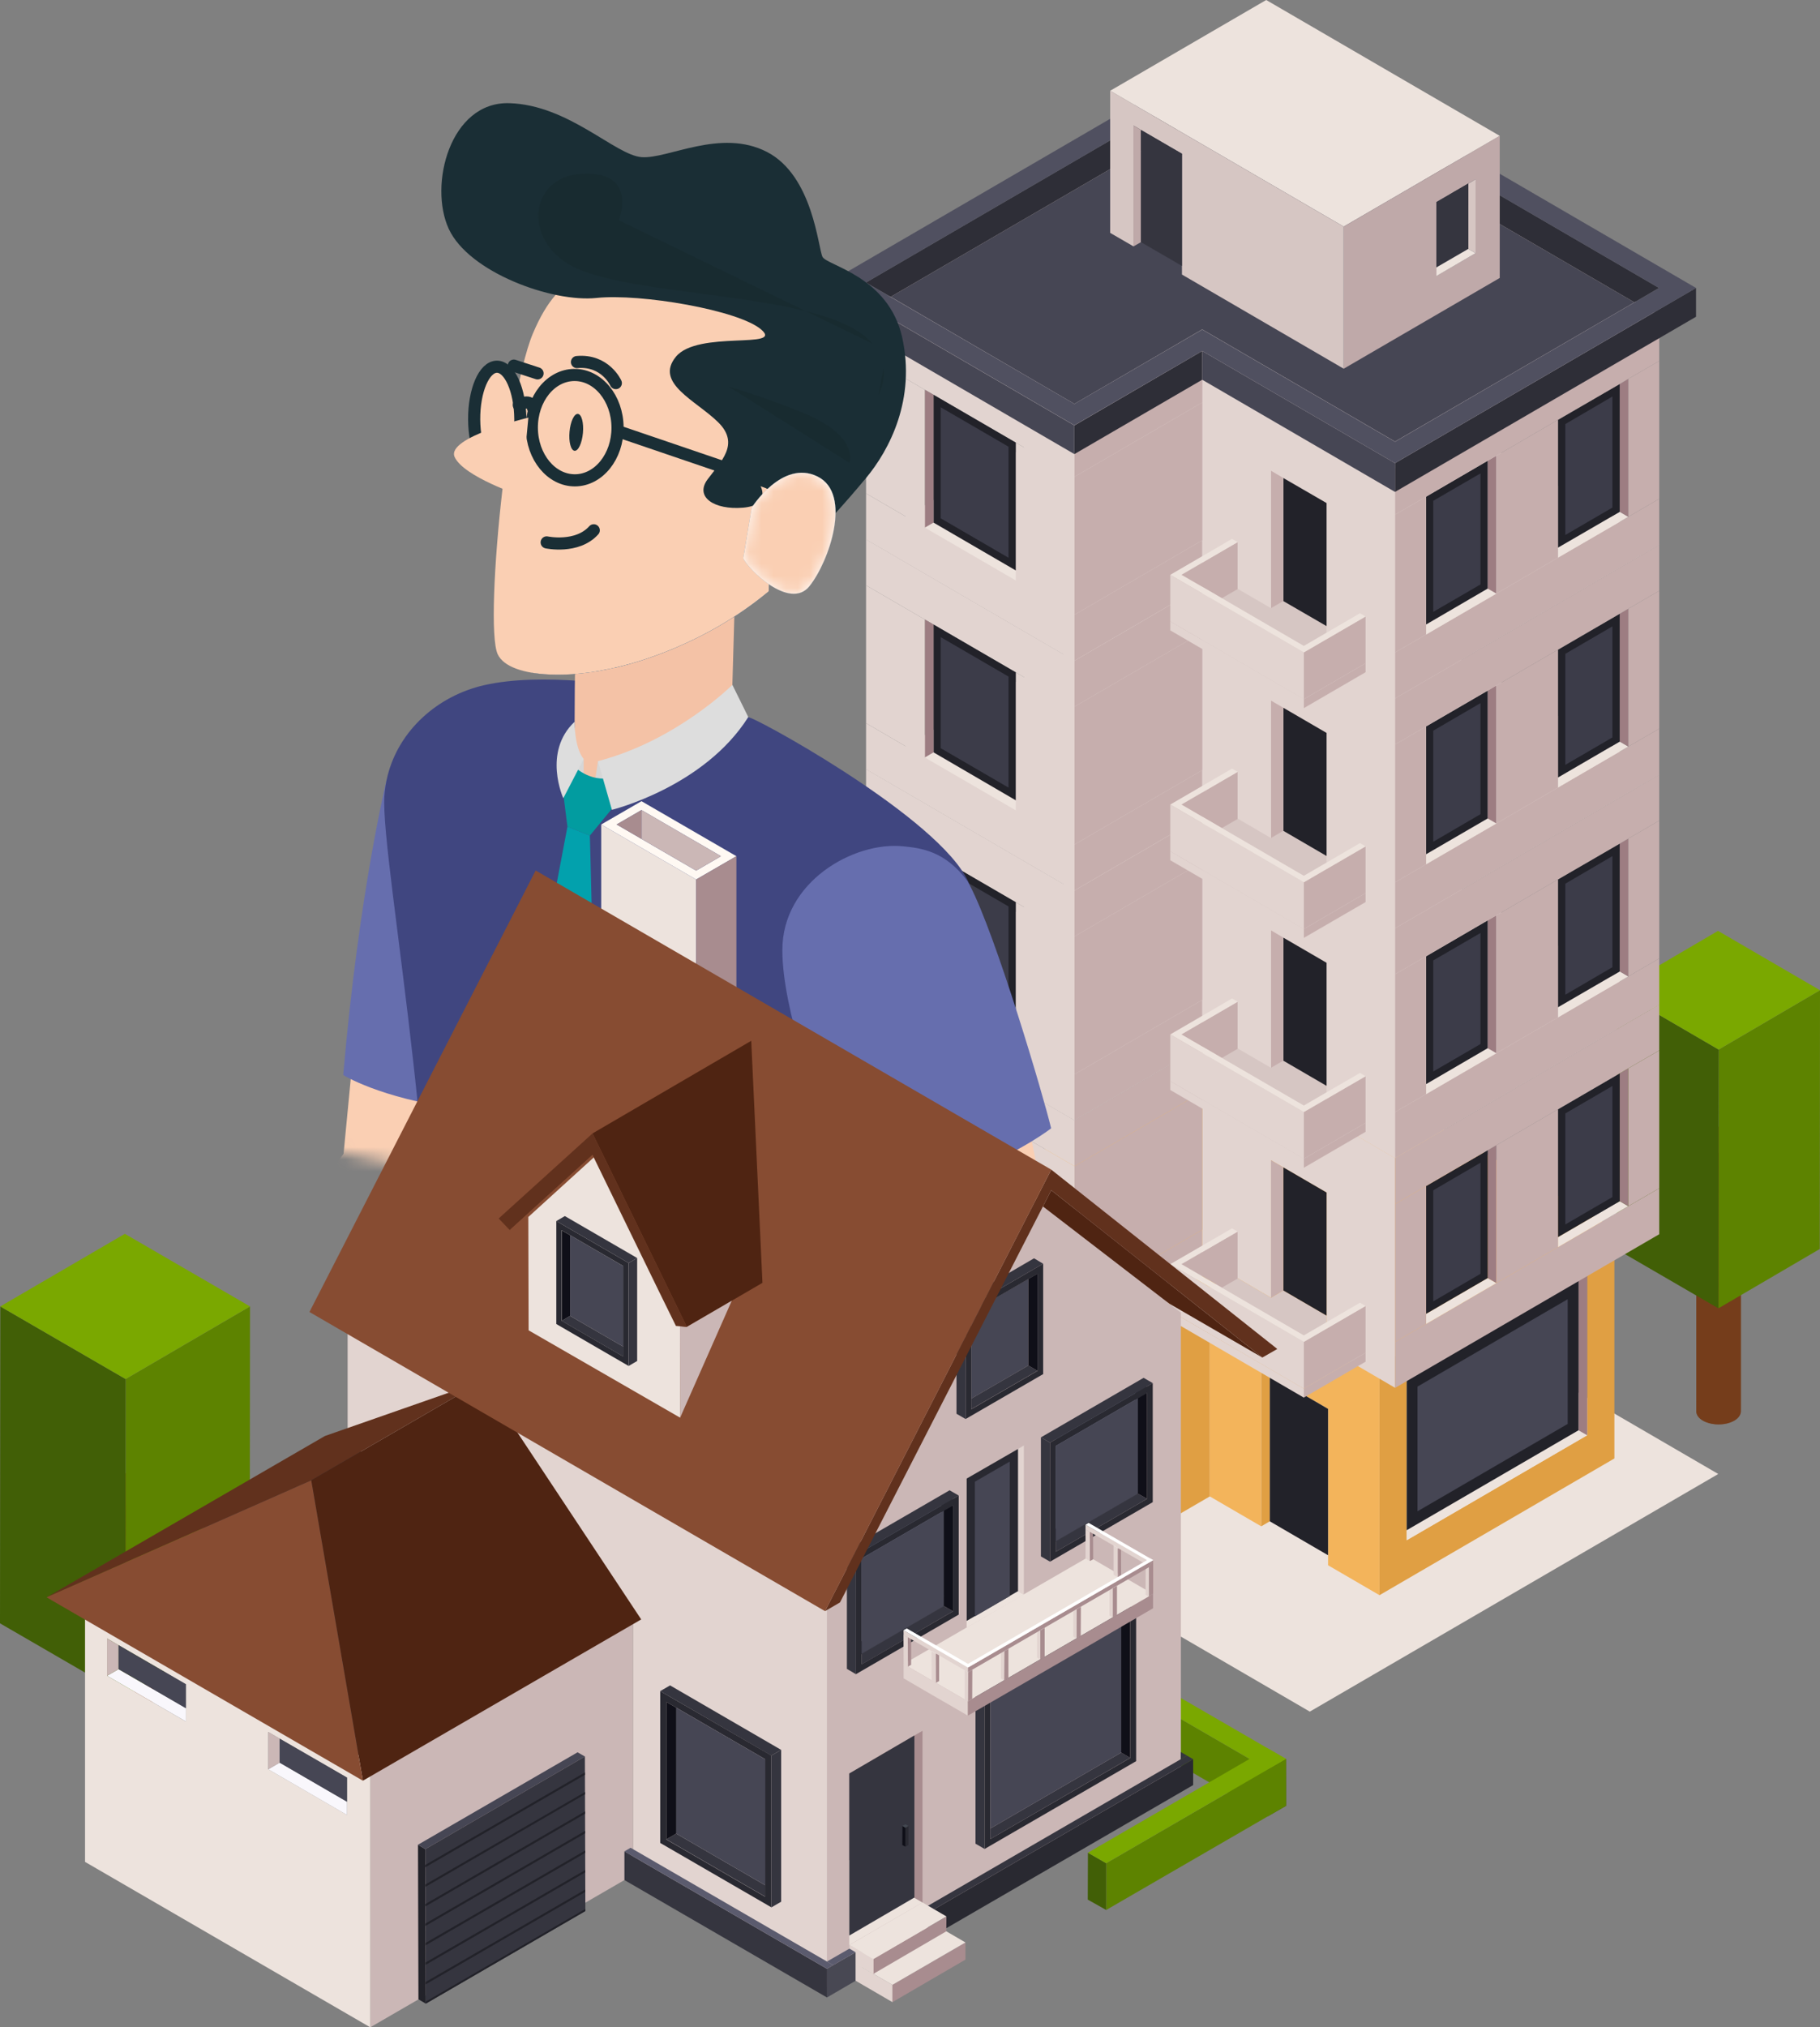 <?xml version="1.0" encoding="UTF-8"?>
<svg width="150px" height="167px" viewBox="0 0 150 167" version="1.1" xmlns="http://www.w3.org/2000/svg" xmlns:xlink="http://www.w3.org/1999/xlink">
    <rect x="0" y="0" width="150" height="167" fill="#808080" stroke="none"/>
    <title>Slice 1</title>
    <defs>
        <path d="M3.676,0.01 L3.676,22.412 C3.665,22.68 3.491,22.958 3.133,23.164 C2.416,23.577 1.259,23.577 0.543,23.164 C0.184,22.958 0,22.68 0,22.401 L0,-2.84217094e-14 C0.01,0.278 0.195,0.546 0.553,0.763 C1.27,1.175 2.426,1.175 3.143,0.763 C3.502,0.557 3.676,0.288 3.676,0.01 Z" id="path-1"></path>
        <path d="M3.676,0.01 L3.676,22.412 C3.666,22.68 3.492,22.958 3.133,23.165 C2.417,23.577 1.26,23.577 0.543,23.165 C0.185,22.958 2.84217094e-14,22.68 2.84217094e-14,22.402 L2.84217094e-14,-1.42108547e-14 C0.01,0.278 0.195,0.547 0.553,0.763 C1.27,1.176 2.427,1.176 3.143,0.763 C3.502,0.557 3.676,0.289 3.676,0.01 Z" id="path-3"></path>
        <polygon id="path-5" points="67.481 113.588 0 98.826 0 8.329 67.481 0"></polygon>
        <path d="M0.697,2.877 C0.697,2.877 3.206,-1.118 6.114,0.307 C9.021,1.734 7.067,7.353 5.451,9.353 C3.834,11.354 0.368,7.941 -1.42108547e-14,7.04" id="path-7"></path>
        <path d="M4.516,0.012 L4.516,27.442 C4.504,27.776 4.282,28.111 3.85,28.358 C2.974,28.866 1.555,28.866 0.666,28.358 C0.222,28.098 0,27.764 0,27.429 L0,2.84217094e-14 C0.012,0.334 0.234,0.669 0.679,0.929 C1.555,1.436 2.986,1.436 3.862,0.929 C4.294,0.681 4.516,0.347 4.516,0.012 Z" id="path-9"></path>
    </defs>
    <g id="Page-1" stroke="none" stroke-width="1" fill="none" fill-rule="evenodd">
        <g id="prod2" transform="translate(0, -5)">
            <g id="Group" transform="translate(59, 5)">
                <polygon id="Path" fill="#EDE3DD" fill-rule="nonzero" points="82.615 121.424 48.951 141 7.269 116.763 40.934 97.187"></polygon>
                <path d="M10.259,103.107 L10.259,125.509 C10.249,125.777 10.075,126.055 9.716,126.261 C9,126.674 7.843,126.674 7.126,126.261 C6.768,126.055 6.583,125.777 6.583,125.498 L6.583,103.097 C6.594,103.375 6.778,103.643 7.136,103.86 C7.853,104.272 9.01,104.272 9.727,103.86 C10.085,103.654 10.259,103.385 10.259,103.107 Z" id="Path" fill="#753D1B" fill-rule="nonzero"></path>
                <g id="Clipped" transform="translate(6.583, 103.097)">
                    <mask id="mask-2" fill="white">
                        <use xlink:href="#path-1"></use>
                    </mask>
                    <g id="Path"></g>
                    <g id="Group" mask="url(#mask-2)" fill="#753D1B" fill-rule="nonzero">
                        <g transform="translate(-0.485, -0)" id="Path">
                            <path d="M4.16,0.01 L4.16,22.412 C4.15,22.68 3.976,22.958 3.618,23.164 C3.372,23.309 3.085,23.402 2.778,23.443 L2.778,1.041 C3.095,1 3.392,0.907 3.628,0.763 C3.986,0.557 4.16,0.288 4.16,0.01 Z"></path>
                            <path d="M2.789,1.031 L2.789,23.433 C2.522,23.474 2.256,23.474 2,23.453 L2,1.052 C2.266,1.083 2.533,1.072 2.789,1.031 Z"></path>
                            <path d="M2.01,1.052 L2.01,23.453 C1.642,23.412 1.304,23.319 1.028,23.154 C0.884,23.072 0.772,22.979 0.69,22.886 L0.69,0.485 C0.782,0.577 0.894,0.67 1.038,0.753 C1.314,0.918 1.652,1.011 2.01,1.052 Z"></path>
                            <path d="M0.71,0.484 L0.71,22.886 C0.577,22.752 0.515,22.597 0.495,22.453 L0.495,0.051 C0.515,0.206 0.587,0.35 0.71,0.484 Z"></path>
                            <path d="M0.505,0.051 L0.505,22.453 C0.505,22.453 0.495,22.412 0.495,22.401 L0.495,1.42108547e-14 C0.495,1.42108547e-14 0.505,0.041 0.505,0.051 Z"></path>
                        </g>
                    </g>
                </g>
                <path d="M9.716,102.344 C10.433,102.756 10.433,103.437 9.716,103.85 C9,104.262 7.843,104.262 7.126,103.85 C6.409,103.437 6.409,102.756 7.126,102.344 C7.843,101.931 9,101.931 9.716,102.344 Z" id="Path" fill="#7C4F27" fill-rule="nonzero"></path>
                <polygon id="Path" fill="#5D8300" fill-rule="nonzero" points="16.771 90.803 16.75 112.121 8.406 117.01 8.426 95.691"></polygon>
                <polygon id="Path" fill="#415F06" fill-rule="nonzero" points="8.426 95.691 8.406 117.01 0 112.121 0.021 90.803"></polygon>
                <polygon id="Path" fill="#7AA800" fill-rule="nonzero" points="16.771 90.803 8.426 95.692 0.021 90.803 8.375 85.914"></polygon>
                <path d="M84.478,93.876 L84.478,116.278 C84.468,116.546 84.294,116.824 83.935,117.031 C83.219,117.443 82.062,117.443 81.345,117.031 C80.987,116.824 80.802,116.546 80.802,116.268 L80.802,93.866 C80.812,94.144 80.997,94.413 81.355,94.629 C82.072,95.042 83.229,95.042 83.945,94.629 C84.304,94.423 84.478,94.155 84.478,93.876 Z" id="Path" fill="#753D1B" fill-rule="nonzero"></path>
                <g id="Clipped" transform="translate(80.802, 93.866)">
                    <mask id="mask-4" fill="white">
                        <use xlink:href="#path-3"></use>
                    </mask>
                    <g id="Path"></g>
                    <g id="Group" mask="url(#mask-4)" fill="#753D1B" fill-rule="nonzero">
                        <g transform="translate(-0.484, 0)" id="Path">
                            <path d="M4.16,0.01 L4.16,22.412 C4.151,22.68 3.977,22.958 3.618,23.165 C3.373,23.309 3.086,23.402 2.779,23.443 L2.779,1.042 C3.095,1 3.393,0.908 3.627,0.763 C3.986,0.557 4.16,0.289 4.16,0.01 Z"></path>
                            <path d="M2.788,1.042 L2.788,23.443 C2.522,23.485 2.256,23.485 2.001,23.464 L2.001,1.062 C2.267,1.093 2.533,1.083 2.788,1.042 Z"></path>
                            <path d="M2.021,1.052 L2.021,23.454 C1.653,23.412 1.315,23.32 1.038,23.155 C0.894,23.072 0.781,22.979 0.701,22.886 L0.701,0.485 C0.792,0.578 0.904,0.67 1.048,0.753 C1.325,0.918 1.663,1.011 2.021,1.052 Z"></path>
                            <path d="M0.711,0.485 L0.711,22.886 C0.577,22.752 0.515,22.597 0.494,22.453 L0.494,0.051 C0.515,0.206 0.588,0.351 0.711,0.485 Z"></path>
                            <path d="M0.505,0.052 L0.505,22.453 C0.505,22.453 0.494,22.412 0.494,22.402 L0.494,-1.42108547e-14 C0.494,-1.42108547e-14 0.505,0.041 0.505,0.052 Z"></path>
                        </g>
                    </g>
                </g>
                <path d="M83.945,93.113 C84.662,93.526 84.662,94.206 83.945,94.619 C83.229,95.031 82.072,95.031 81.355,94.619 C80.638,94.206 80.638,93.526 81.355,93.113 C82.072,92.701 83.229,92.701 83.945,93.113 Z" id="Path" fill="#7C4F27" fill-rule="nonzero"></path>
                <polygon id="Path" fill="#5D8300" fill-rule="nonzero" points="91 81.572 90.98 102.89 82.625 107.779 82.645 86.461"></polygon>
                <polygon id="Path" fill="#415F06" fill-rule="nonzero" points="82.646 86.461 82.625 107.779 74.219 102.901 74.25 81.572"></polygon>
                <polygon id="Path" fill="#7AA800" fill-rule="nonzero" points="91 81.572 82.646 86.461 74.25 81.572 82.594 76.683"></polygon>
                <polygon id="Path" fill="#E09F43" fill-rule="nonzero" points="40.709 123.271 31.33 128.727 31.33 109.801 40.709 104.345"></polygon>
                <polygon id="Path" fill="#F3B45B" fill-rule="nonzero" points="44.947 125.736 40.708 123.271 40.708 104.345 54.694 112.472 54.694 131.408 50.456 128.943 50.456 128.118 50.456 116.061 45.654 113.266 44.947 112.854"></polygon>
                <path d="M74.055,120.145 L54.694,131.408 L54.694,112.472 L74.055,101.209 L74.055,120.145 Z M56.937,126.88 L71.813,118.227 L71.813,105.046 L71.096,105.459 L56.937,113.689 L56.937,126.87 L56.937,126.88 Z" id="Shape" fill="#E09F43" fill-rule="nonzero"></path>
                <path d="M31.33,128.726 L16.207,119.929 L16.207,100.993 L31.33,109.79 L31.33,128.726 Z M19.832,119.083 L27.705,123.662 L27.705,110.811 L20.549,106.645 L19.832,106.232 L19.832,119.083 Z" id="Shape" fill="#F3B45B" fill-rule="nonzero"></path>
                <polygon id="Path" fill="#F3B45B" fill-rule="nonzero" points="40.708 104.345 31.33 109.801 16.207 101.003 44.957 84.284 74.055 101.209 54.694 112.472"></polygon>
                <polygon id="Path" fill="#E09F43" fill-rule="nonzero" points="44.947 125.735 44.947 112.854 45.654 113.266 45.654 125.323"></polygon>
                <polygon id="Path" fill="#222229" fill-rule="nonzero" points="50.456 128.118 45.654 125.323 45.654 113.266 50.456 116.061"></polygon>
                <polygon id="Path" fill="#EDE3DD" fill-rule="nonzero" points="27.705 123.673 19.832 119.093 20.549 118.681 27.705 122.837"></polygon>
                <polygon id="Path" fill="#9D7D82" fill-rule="nonzero" points="19.832 119.093 19.832 106.242 20.549 106.655 20.549 118.681"></polygon>
                <polygon id="Path" fill="#222229" fill-rule="nonzero" points="20.549 118.681 20.549 106.655 27.706 110.822 27.706 122.837"></polygon>
                <polygon id="Path" fill="#464654" fill-rule="nonzero" points="21.439 118.155 21.439 108.212 26.815 111.337 26.815 121.28"></polygon>
                <polygon id="Path" fill="#EDE3DD" fill-rule="nonzero" points="71.813 118.238 56.937 126.88 56.937 126.055 71.096 117.825"></polygon>
                <polygon id="Path" fill="#9D7D82" fill-rule="nonzero" points="71.813 105.056 71.813 118.237 71.096 117.825 71.096 105.469"></polygon>
                <polygon id="Path" fill="#222229" fill-rule="nonzero" points="71.096 117.825 56.937 126.055 56.937 113.699 71.096 105.469"></polygon>
                <polygon id="Path" fill="#464654" fill-rule="nonzero" points="57.827 114.225 70.206 107.026 70.206 117.299 57.827 124.498"></polygon>
                <polygon id="Path" fill="#C6AEAD" fill-rule="nonzero" points="40.094 105.087 29.559 111.214 29.559 107.429 40.094 101.302"></polygon>
                <polygon id="Path" fill="#E2D4D0" fill-rule="nonzero" points="41.272 105.768 40.094 105.087 40.094 101.302 40.094 89.947 40.094 86.162 55.984 95.403 55.984 99.188 55.984 110.543 55.984 114.329 53.548 112.905 50.333 111.039 50.333 108.378 50.333 98.239 46.77 96.166 45.756 95.578 45.756 106.903 42.541 105.026"></polygon>
                <polygon id="Path" fill="#C6AEAD" fill-rule="nonzero" points="77.751 101.673 55.984 114.328 55.984 110.543 58.534 109.068 64.329 105.696 69.407 102.736 75.202 99.363 77.751 97.888"></polygon>
                <polygon id="Path" fill="#C6AEAD" fill-rule="nonzero" points="53.548 112.173 48.459 115.133 48.459 114.39 53.548 111.43"></polygon>
                <polygon id="Path" fill="#E2D4D0" fill-rule="nonzero" points="48.459 115.133 37.453 108.728 37.453 107.986 48.459 114.39"></polygon>
                <polygon id="Path" fill="#E2D4D0" fill-rule="nonzero" points="29.559 111.214 12.378 101.23 12.378 97.435 17.221 100.261 24.716 104.613 29.559 107.429"></polygon>
                <polygon id="Path" fill="#EDE3DD" fill-rule="nonzero" points="75.202 99.363 69.407 102.736 69.407 101.911 74.495 98.951"></polygon>
                <polygon id="Path" fill="#222229" fill-rule="nonzero" points="74.495 98.951 69.407 101.911 69.407 91.38 74.495 88.42"></polygon>
                <polygon id="Path" fill="#3C3C49" fill-rule="nonzero" points="70.011 91.721 73.892 89.462 73.892 98.61 70.011 100.869"></polygon>
                <polygon id="Path" fill="#9D7D82" fill-rule="nonzero" points="74.496 98.951 74.496 88.42 75.202 88.008 75.202 99.363"></polygon>
                <polygon id="Path" fill="#C6AEAD" fill-rule="nonzero" points="75.202 99.363 75.202 88.008 77.752 86.533 77.752 97.888"></polygon>
                <polygon id="Path" fill="#EDE3DD" fill-rule="nonzero" points="64.329 105.696 58.534 109.068 58.534 108.233 63.612 105.283"></polygon>
                <polygon id="Path" fill="#9D7D82" fill-rule="nonzero" points="64.329 105.696 63.612 105.283 63.612 94.753 64.329 94.34"></polygon>
                <polygon id="Path" fill="#C6AEAD" fill-rule="nonzero" points="64.329 105.696 64.329 94.34 69.407 91.38 69.407 101.911 69.407 102.736"></polygon>
                <polygon id="Path" fill="#222229" fill-rule="nonzero" points="63.612 94.753 63.612 105.283 58.534 108.233 58.534 97.703"></polygon>
                <polygon id="Path" fill="#3C3C49" fill-rule="nonzero" points="59.127 98.053 63.018 95.784 63.018 104.933 59.127 107.202"></polygon>
                <polygon id="Path" fill="#C6AEAD" fill-rule="nonzero" points="40.094 86.162 40.094 89.947 29.559 96.073 29.559 92.288"></polygon>
                <polygon id="Path" fill="#E2D4D0" fill-rule="nonzero" points="29.559 92.288 29.559 96.073 24.716 93.258 17.938 89.318 17.221 88.895 12.378 86.079 12.378 82.294"></polygon>
                <polygon id="Path" fill="#C6AEAD" fill-rule="nonzero" points="29.559 96.073 40.094 89.947 40.094 101.302 29.559 107.429"></polygon>
                <polygon id="Path" fill="#E2D4D0" fill-rule="nonzero" points="40.094 86.162 29.559 92.288 12.378 82.294 44.681 63.513 77.751 82.748 55.984 95.403"></polygon>
                <polygon id="Path" fill="#C6AEAD" fill-rule="nonzero" points="55.984 95.403 77.751 82.748 77.751 86.533 75.202 88.008 74.496 88.42 69.407 91.38 64.329 94.34 63.612 94.753 58.534 97.703 55.984 99.188"></polygon>
                <polygon id="Path" fill="#E2D4D0" fill-rule="nonzero" points="29.559 96.073 29.559 107.428 24.716 104.613 24.716 103.788 24.716 93.257"></polygon>
                <polygon id="Path" fill="#EDE3DD" fill-rule="nonzero" points="24.716 104.613 17.221 100.26 17.938 99.848 24.716 103.788"></polygon>
                <polygon id="Path" fill="#222229" fill-rule="nonzero" points="24.716 103.788 17.938 99.848 17.938 89.318 24.716 93.257"></polygon>
                <polygon id="Path" fill="#3C3C49" fill-rule="nonzero" points="18.532 99.497 18.532 90.349 24.122 93.598 24.122 102.746"></polygon>
                <polygon id="Path" fill="#9D7D82" fill-rule="nonzero" points="17.938 99.848 17.221 100.261 17.221 88.895 17.938 89.318"></polygon>
                <polygon id="Path" fill="#E2D4D0" fill-rule="nonzero" points="17.221 88.895 17.221 100.261 12.378 97.435 12.378 86.079"></polygon>
                <polygon id="Path" fill="#D6C6C3" fill-rule="nonzero" points="42.541 105.025 45.756 106.903 46.77 106.304 50.333 108.377 50.333 109.563 53.548 111.43 48.459 114.39 37.453 107.985 41.272 105.768"></polygon>
                <polygon id="Path" fill="#222229" fill-rule="nonzero" points="50.333 108.378 46.77 106.304 46.77 96.166 50.333 98.239"></polygon>
                <polygon id="Path" fill="#C6AEAD" fill-rule="nonzero" points="46.769 106.304 45.756 106.903 45.756 95.578 46.769 96.166"></polygon>
                <polygon id="Path" fill="#C6AEAD" fill-rule="nonzero" points="55.984 99.188 58.534 97.703 58.534 108.233 58.534 109.068 55.984 110.543"></polygon>
                <polygon id="Path" fill="#C6AEAD" fill-rule="nonzero" points="53.548 111.43 48.459 114.39 48.459 110.543 53.548 107.583"></polygon>
                <polygon id="Path" fill="#E2D4D0" fill-rule="nonzero" points="48.459 114.39 37.453 107.985 37.453 104.138 48.459 110.543"></polygon>
                <polygon id="Path" fill="#C6AEAD" fill-rule="nonzero" points="43.002 105.324 41.702 106.077 38.374 104.138 43.002 101.457"></polygon>
                <polygon id="Path" fill="#EDE3DD" fill-rule="nonzero" points="53.087 107.315 53.548 107.583 48.459 110.543 37.453 104.138 42.541 101.189 43.002 101.457 38.374 104.138 40.412 105.325 48.459 110.007 51.049 108.501"></polygon>
                <polygon id="Path" fill="#C6AEAD" fill-rule="nonzero" points="40.094 86.161 29.559 92.288 29.559 88.503 40.094 82.366"></polygon>
                <polygon id="Path" fill="#E2D4D0" fill-rule="nonzero" points="41.272 86.842 40.094 86.161 40.094 82.366 40.094 71.01 40.094 67.225 55.984 76.466 55.984 80.252 55.984 91.607 55.984 95.403 53.548 93.979 50.333 92.113 50.333 89.452 50.333 79.313 46.77 77.24 45.756 76.642 45.756 87.966 42.541 86.1"></polygon>
                <polygon id="Path" fill="#C6AEAD" fill-rule="nonzero" points="77.751 82.748 55.984 95.403 55.984 91.607 58.534 90.132 64.329 86.76 69.407 83.81 75.202 80.437 77.751 78.952"></polygon>
                <polygon id="Path" fill="#C6AEAD" fill-rule="nonzero" points="53.548 93.237 48.459 96.197 48.459 95.454 53.548 92.494"></polygon>
                <polygon id="Path" fill="#E2D4D0" fill-rule="nonzero" points="48.459 96.197 37.453 89.792 37.453 89.06 48.459 95.454"></polygon>
                <polygon id="Path" fill="#E2D4D0" fill-rule="nonzero" points="29.559 92.288 12.378 82.294 12.378 78.509 17.221 81.324 24.716 85.677 29.559 88.503"></polygon>
                <polygon id="Path" fill="#EDE3DD" fill-rule="nonzero" points="75.202 80.437 69.407 83.81 69.407 82.975 74.495 80.025"></polygon>
                <polygon id="Path" fill="#222229" fill-rule="nonzero" points="74.495 80.025 69.407 82.975 69.407 72.444 74.495 69.494"></polygon>
                <polygon id="Path" fill="#3C3C49" fill-rule="nonzero" points="70.011 72.795 73.892 70.526 73.892 79.674 70.011 81.943"></polygon>
                <polygon id="Path" fill="#9D7D82" fill-rule="nonzero" points="74.496 80.025 74.496 69.494 75.202 69.082 75.202 80.437"></polygon>
                <polygon id="Path" fill="#C6AEAD" fill-rule="nonzero" points="75.202 80.437 75.202 69.082 77.752 67.597 77.752 78.952"></polygon>
                <polygon id="Path" fill="#EDE3DD" fill-rule="nonzero" points="64.329 86.76 58.534 90.132 58.534 89.307 63.612 86.347"></polygon>
                <polygon id="Path" fill="#9D7D82" fill-rule="nonzero" points="64.329 86.76 63.612 86.347 63.612 75.817 64.329 75.404"></polygon>
                <polygon id="Path" fill="#C6AEAD" fill-rule="nonzero" points="64.329 86.76 64.329 75.404 69.407 72.444 69.407 82.974 69.407 83.81"></polygon>
                <polygon id="Path" fill="#222229" fill-rule="nonzero" points="63.612 75.817 63.612 86.347 58.534 89.307 58.534 78.777"></polygon>
                <polygon id="Path" fill="#3C3C49" fill-rule="nonzero" points="59.127 79.117 63.018 76.858 63.018 86.007 59.127 88.265"></polygon>
                <polygon id="Path" fill="#C6AEAD" fill-rule="nonzero" points="40.094 67.225 40.094 71.01 29.559 77.137 29.559 73.352"></polygon>
                <polygon id="Path" fill="#E2D4D0" fill-rule="nonzero" points="29.559 73.352 29.559 77.137 24.716 74.321 17.938 70.381 17.221 69.969 12.378 67.153 12.378 63.358"></polygon>
                <polygon id="Path" fill="#C6AEAD" fill-rule="nonzero" points="29.559 77.137 40.094 71.01 40.094 82.366 29.559 88.503"></polygon>
                <polygon id="Path" fill="#E2D4D0" fill-rule="nonzero" points="40.094 67.225 29.559 73.352 12.378 63.358 44.681 44.576 77.751 63.811 55.984 76.466"></polygon>
                <polygon id="Path" fill="#C6AEAD" fill-rule="nonzero" points="55.984 76.467 77.751 63.812 77.751 67.597 75.202 69.082 74.496 69.494 69.407 72.444 64.329 75.404 63.612 75.817 58.534 78.777 55.984 80.252"></polygon>
                <polygon id="Path" fill="#E2D4D0" fill-rule="nonzero" points="29.559 77.137 29.559 88.503 24.716 85.677 24.716 84.852 24.716 74.321"></polygon>
                <polygon id="Path" fill="#EDE3DD" fill-rule="nonzero" points="24.716 85.677 17.221 81.324 17.938 80.912 24.716 84.852"></polygon>
                <polygon id="Path" fill="#222229" fill-rule="nonzero" points="24.716 84.852 17.938 80.912 17.938 70.381 24.716 74.321"></polygon>
                <polygon id="Path" fill="#3C3C49" fill-rule="nonzero" points="18.532 80.571 18.532 71.423 24.122 74.672 24.122 83.81"></polygon>
                <polygon id="Path" fill="#9D7D82" fill-rule="nonzero" points="17.938 80.912 17.221 81.324 17.221 69.969 17.938 70.381"></polygon>
                <polygon id="Path" fill="#E2D4D0" fill-rule="nonzero" points="17.221 69.969 17.221 81.324 12.378 78.509 12.378 67.153"></polygon>
                <polygon id="Path" fill="#D6C6C3" fill-rule="nonzero" points="42.541 86.1 45.756 87.966 46.77 87.379 50.333 89.452 50.333 90.627 53.548 92.494 48.459 95.454 37.453 89.06 41.272 86.842"></polygon>
                <polygon id="Path" fill="#222229" fill-rule="nonzero" points="50.333 89.452 46.77 87.378 46.77 77.24 50.333 79.313"></polygon>
                <polygon id="Path" fill="#C6AEAD" fill-rule="nonzero" points="46.769 87.379 45.756 87.966 45.756 76.642 46.769 77.24"></polygon>
                <polygon id="Path" fill="#C6AEAD" fill-rule="nonzero" points="55.984 80.252 58.534 78.777 58.534 89.307 58.534 90.132 55.984 91.607"></polygon>
                <polygon id="Path" fill="#C6AEAD" fill-rule="nonzero" points="53.548 92.494 48.459 95.454 48.459 91.607 53.548 88.657"></polygon>
                <polygon id="Path" fill="#E2D4D0" fill-rule="nonzero" points="48.459 95.454 37.453 89.06 37.453 85.213 48.459 91.607"></polygon>
                <polygon id="Path" fill="#C6AEAD" fill-rule="nonzero" points="43.002 86.399 41.702 87.152 38.374 85.213 43.002 82.521"></polygon>
                <polygon id="Path" fill="#EDE3DD" fill-rule="nonzero" points="53.087 88.389 53.548 88.658 48.459 91.607 37.453 85.213 42.541 82.253 43.002 82.521 38.374 85.213 40.412 86.399 48.459 91.071 51.049 89.565"></polygon>
                <polygon id="Path" fill="#C6AEAD" fill-rule="nonzero" points="40.094 67.225 29.559 73.352 29.559 69.567 40.094 63.44"></polygon>
                <polygon id="Path" fill="#E2D4D0" fill-rule="nonzero" points="41.272 67.906 40.094 67.225 40.094 63.44 40.094 52.085 40.094 48.289 55.984 57.531 55.984 61.326 55.984 72.681 55.984 76.467 53.548 75.043 50.333 73.177 50.333 70.516 50.333 60.377 46.77 58.304 45.756 57.716 45.756 69.041 42.541 67.164"></polygon>
                <polygon id="Path" fill="#C6AEAD" fill-rule="nonzero" points="77.751 63.812 55.984 76.467 55.984 72.681 58.534 71.196 64.329 67.834 69.407 64.874 75.202 61.501 77.751 60.026"></polygon>
                <polygon id="Path" fill="#C6AEAD" fill-rule="nonzero" points="53.548 74.311 48.459 77.261 48.459 76.528 53.548 73.568"></polygon>
                <polygon id="Path" fill="#E2D4D0" fill-rule="nonzero" points="48.459 77.261 37.453 70.866 37.453 70.124 48.459 76.528"></polygon>
                <polygon id="Path" fill="#E2D4D0" fill-rule="nonzero" points="29.559 73.352 12.378 63.358 12.378 59.572 17.221 62.398 24.716 66.751 29.559 69.567"></polygon>
                <polygon id="Path" fill="#EDE3DD" fill-rule="nonzero" points="75.202 61.501 69.407 64.874 69.407 64.049 74.495 61.089"></polygon>
                <polygon id="Path" fill="#222229" fill-rule="nonzero" points="74.495 61.089 69.407 64.049 69.407 53.518 74.495 50.558"></polygon>
                <polygon id="Path" fill="#3C3C49" fill-rule="nonzero" points="70.011 53.859 73.892 51.6 73.892 60.748 70.011 63.007"></polygon>
                <polygon id="Path" fill="#9D7D82" fill-rule="nonzero" points="74.496 61.089 74.496 50.558 75.202 50.146 75.202 61.501"></polygon>
                <polygon id="Path" fill="#C6AEAD" fill-rule="nonzero" points="75.202 61.501 75.202 50.146 77.752 48.671 77.752 60.026"></polygon>
                <polygon id="Path" fill="#EDE3DD" fill-rule="nonzero" points="64.329 67.834 58.534 71.196 58.534 70.371 63.612 67.421"></polygon>
                <polygon id="Path" fill="#9D7D82" fill-rule="nonzero" points="64.329 67.834 63.612 67.421 63.612 56.891 64.329 56.468"></polygon>
                <polygon id="Path" fill="#C6AEAD" fill-rule="nonzero" points="64.329 67.834 64.329 56.468 69.407 53.518 69.407 64.049 69.407 64.874"></polygon>
                <polygon id="Path" fill="#222229" fill-rule="nonzero" points="63.612 56.891 63.612 67.421 58.534 70.371 58.534 59.841"></polygon>
                <polygon id="Path" fill="#3C3C49" fill-rule="nonzero" points="59.127 60.191 63.018 57.922 63.018 67.071 59.127 69.34"></polygon>
                <polygon id="Path" fill="#C6AEAD" fill-rule="nonzero" points="40.094 48.289 40.094 52.085 29.559 58.211 29.559 54.426"></polygon>
                <polygon id="Path" fill="#E2D4D0" fill-rule="nonzero" points="29.559 54.426 29.559 58.211 24.716 55.385 17.938 51.445 17.221 51.033 12.378 48.217 12.378 44.432"></polygon>
                <polygon id="Path" fill="#C6AEAD" fill-rule="nonzero" points="29.559 58.211 40.094 52.085 40.094 63.44 29.559 69.567"></polygon>
                <polygon id="Path" fill="#E2D4D0" fill-rule="nonzero" points="40.094 48.289 29.559 54.426 12.378 44.432 44.681 25.65 77.751 44.875 55.984 57.53"></polygon>
                <polygon id="Path" fill="#C6AEAD" fill-rule="nonzero" points="55.984 57.53 77.751 44.875 77.751 48.671 75.202 50.146 74.496 50.558 69.407 53.518 64.329 56.468 63.612 56.891 58.534 59.841 55.984 61.326"></polygon>
                <polygon id="Path" fill="#E2D4D0" fill-rule="nonzero" points="29.559 58.211 29.559 69.567 24.716 66.751 24.716 65.926 24.716 55.385"></polygon>
                <polygon id="Path" fill="#EDE3DD" fill-rule="nonzero" points="24.716 66.751 17.221 62.398 17.938 61.976 24.716 65.926"></polygon>
                <polygon id="Path" fill="#222229" fill-rule="nonzero" points="24.716 65.926 17.938 61.976 17.938 51.445 24.716 55.385"></polygon>
                <polygon id="Path" fill="#3C3C49" fill-rule="nonzero" points="18.532 61.635 18.532 52.487 24.122 55.736 24.122 64.884"></polygon>
                <polygon id="Path" fill="#9D7D82" fill-rule="nonzero" points="17.938 61.976 17.221 62.398 17.221 51.033 17.938 51.445"></polygon>
                <polygon id="Path" fill="#E2D4D0" fill-rule="nonzero" points="17.221 51.033 17.221 62.398 12.378 59.572 12.378 48.217"></polygon>
                <polygon id="Path" fill="#D6C6C3" fill-rule="nonzero" points="42.541 67.164 45.756 69.041 46.77 68.442 50.333 70.516 50.333 71.702 53.548 73.568 48.459 76.528 37.453 70.124 41.272 67.906"></polygon>
                <polygon id="Path" fill="#222229" fill-rule="nonzero" points="50.333 70.516 46.77 68.442 46.77 58.304 50.333 60.377"></polygon>
                <polygon id="Path" fill="#C6AEAD" fill-rule="nonzero" points="46.769 68.442 45.756 69.041 45.756 57.716 46.769 58.304"></polygon>
                <polygon id="Path" fill="#C6AEAD" fill-rule="nonzero" points="55.984 61.326 58.534 59.841 58.534 70.371 58.534 71.196 55.984 72.681"></polygon>
                <polygon id="Path" fill="#C6AEAD" fill-rule="nonzero" points="53.548 73.568 48.459 76.528 48.459 72.681 53.548 69.721"></polygon>
                <polygon id="Path" fill="#E2D4D0" fill-rule="nonzero" points="48.459 76.528 37.453 70.124 37.453 66.277 48.459 72.681"></polygon>
                <polygon id="Path" fill="#C6AEAD" fill-rule="nonzero" points="43.002 67.463 41.702 68.216 38.374 66.277 43.002 63.585"></polygon>
                <polygon id="Path" fill="#EDE3DD" fill-rule="nonzero" points="53.087 69.453 53.548 69.721 48.459 72.681 37.453 66.276 42.541 63.316 43.002 63.585 38.374 66.276 40.412 67.463 48.459 72.145 51.049 70.639"></polygon>
                <polygon id="Path" fill="#C6AEAD" fill-rule="nonzero" points="40.094 48.289 29.559 54.426 29.559 50.641 40.094 44.504"></polygon>
                <polygon id="Path" fill="#E2D4D0" fill-rule="nonzero" points="41.272 48.97 40.094 48.289 40.094 44.504 40.094 33.148 40.094 29.363 55.984 38.604 55.984 42.39 55.984 53.745 55.984 57.53 53.548 56.117 50.333 54.24 50.333 51.579 50.333 41.441 46.77 39.378 45.756 38.78 45.756 50.104 42.541 48.237"></polygon>
                <polygon id="Path" fill="#C6AEAD" fill-rule="nonzero" points="77.751 44.875 55.984 57.53 55.984 53.745 58.534 52.27 64.329 48.898 69.407 45.938 75.202 42.575 77.751 41.09"></polygon>
                <polygon id="Path" fill="#C6AEAD" fill-rule="nonzero" points="53.548 55.375 48.459 58.335 48.459 57.592 53.548 54.632"></polygon>
                <polygon id="Path" fill="#E2D4D0" fill-rule="nonzero" points="48.459 58.335 37.453 51.93 37.453 51.188 48.459 57.592"></polygon>
                <polygon id="Path" fill="#E2D4D0" fill-rule="nonzero" points="29.559 54.426 12.378 44.432 12.378 40.647 17.221 43.462 24.716 47.815 29.559 50.641"></polygon>
                <polygon id="Path" fill="#EDE3DD" fill-rule="nonzero" points="75.202 42.575 69.407 45.938 69.407 45.113 74.495 42.163"></polygon>
                <polygon id="Path" fill="#222229" fill-rule="nonzero" points="74.495 42.163 69.407 45.112 69.407 34.582 74.495 31.632"></polygon>
                <polygon id="Path" fill="#3C3C49" fill-rule="nonzero" points="70.011 34.933 73.892 32.664 73.892 41.812 70.011 44.071"></polygon>
                <polygon id="Path" fill="#9D7D82" fill-rule="nonzero" points="74.496 42.163 74.496 31.632 75.202 31.209 75.202 42.575"></polygon>
                <polygon id="Path" fill="#C6AEAD" fill-rule="nonzero" points="75.202 42.575 75.202 31.209 77.752 29.735 77.752 41.09"></polygon>
                <polygon id="Path" fill="#EDE3DD" fill-rule="nonzero" points="64.329 48.898 58.534 52.27 58.534 51.445 63.612 48.485"></polygon>
                <polygon id="Path" fill="#9D7D82" fill-rule="nonzero" points="64.329 48.898 63.612 48.485 63.612 37.955 64.329 37.542"></polygon>
                <polygon id="Path" fill="#C6AEAD" fill-rule="nonzero" points="64.329 48.898 64.329 37.542 69.407 34.582 69.407 45.113 69.407 45.938"></polygon>
                <polygon id="Path" fill="#222229" fill-rule="nonzero" points="63.612 37.955 63.612 48.485 58.534 51.445 58.534 40.915"></polygon>
                <polygon id="Path" fill="#3C3C49" fill-rule="nonzero" points="59.127 41.255 63.018 38.997 63.018 48.145 59.127 50.404"></polygon>
                <polygon id="Path" fill="#C6AEAD" fill-rule="nonzero" points="40.094 29.363 40.094 33.148 29.559 39.275 29.559 35.49"></polygon>
                <polygon id="Path" fill="#E2D4D0" fill-rule="nonzero" points="29.559 35.49 29.559 39.275 24.716 36.459 17.938 32.519 17.221 32.107 12.378 29.281 12.378 25.496"></polygon>
                <polygon id="Path" fill="#C6AEAD" fill-rule="nonzero" points="29.559 39.275 40.094 33.148 40.094 44.504 29.559 50.641"></polygon>
                <polygon id="Path" fill="#E2D4D0" fill-rule="nonzero" points="40.094 29.363 29.559 35.49 12.378 25.496 44.681 6.714 77.751 25.95 55.984 38.605"></polygon>
                <polygon id="Path" fill="#C6AEAD" fill-rule="nonzero" points="55.984 38.605 77.751 25.95 77.751 29.735 75.202 31.209 74.496 31.632 69.407 34.582 64.329 37.542 63.612 37.955 58.534 40.915 55.984 42.39"></polygon>
                <polygon id="Path" fill="#E2D4D0" fill-rule="nonzero" points="29.559 39.275 29.559 50.641 24.716 47.815 24.716 46.99 24.716 36.459"></polygon>
                <polygon id="Path" fill="#EDE3DD" fill-rule="nonzero" points="24.716 47.815 17.221 43.462 17.938 43.05 24.716 46.99"></polygon>
                <polygon id="Path" fill="#222229" fill-rule="nonzero" points="24.716 46.99 17.938 43.05 17.938 32.52 24.716 36.459"></polygon>
                <polygon id="Path" fill="#3C3C49" fill-rule="nonzero" points="18.532 42.699 18.532 33.551 24.122 36.8 24.122 45.948"></polygon>
                <polygon id="Path" fill="#9D7D82" fill-rule="nonzero" points="17.938 43.05 17.221 43.462 17.221 32.107 17.938 32.52"></polygon>
                <polygon id="Path" fill="#E2D4D0" fill-rule="nonzero" points="17.221 32.107 17.221 43.462 12.378 40.647 12.378 29.281"></polygon>
                <polygon id="Path" fill="#D6C6C3" fill-rule="nonzero" points="42.541 48.237 45.756 50.104 46.77 49.517 50.333 51.579 50.333 52.765 53.548 54.632 48.459 57.592 37.453 51.187 41.272 48.97"></polygon>
                <polygon id="Path" fill="#222229" fill-rule="nonzero" points="50.333 51.579 46.77 49.517 46.77 39.378 50.333 41.441"></polygon>
                <polygon id="Path" fill="#C6AEAD" fill-rule="nonzero" points="46.769 49.517 45.756 50.104 45.756 38.78 46.769 39.378"></polygon>
                <polygon id="Path" fill="#C6AEAD" fill-rule="nonzero" points="55.984 42.39 58.534 40.915 58.534 51.445 58.534 52.27 55.984 53.745"></polygon>
                <polygon id="Path" fill="#C6AEAD" fill-rule="nonzero" points="53.548 54.632 48.459 57.592 48.459 53.745 53.548 50.785"></polygon>
                <polygon id="Path" fill="#E2D4D0" fill-rule="nonzero" points="48.459 57.592 37.453 51.187 37.453 47.351 48.459 53.745"></polygon>
                <polygon id="Path" fill="#C6AEAD" fill-rule="nonzero" points="43.002 48.526 41.702 49.279 38.374 47.351 43.002 44.659"></polygon>
                <polygon id="Path" fill="#EDE3DD" fill-rule="nonzero" points="53.087 50.517 53.548 50.785 48.459 53.745 37.453 47.351 42.541 44.391 43.002 44.659 38.374 47.351 40.412 48.526 48.459 53.209 51.049 51.703"></polygon>
                <polygon id="Path" fill="#464654" fill-rule="nonzero" points="14.406 24.454 44.661 6.859 75.704 24.908 55.974 36.377 40.084 27.136 29.549 33.272"></polygon>
                <polygon id="Path" fill="#2E2E37" fill-rule="nonzero" points="44.66 6.859 14.406 24.454 12.368 23.278 44.66 4.487"></polygon>
                <polygon id="Path" fill="#2E2E37" fill-rule="nonzero" points="75.704 24.908 44.661 6.859 44.661 4.487 77.731 23.722"></polygon>
                <polygon id="Path" fill="#2E2E37" fill-rule="nonzero" points="80.782 26.094 55.974 40.523 55.974 38.151 80.782 23.722"></polygon>
                <polygon id="Path" fill="#2E2E37" fill-rule="nonzero" points="40.084 31.282 29.548 37.408 29.548 35.046 40.084 28.91"></polygon>
                <polygon id="Path" fill="#464654" fill-rule="nonzero" points="29.548 37.408 9.317 25.64 9.317 23.278 29.548 35.046"></polygon>
                <polygon id="Path" fill="#464654" fill-rule="nonzero" points="55.974 40.523 40.084 31.282 40.084 28.91 55.974 38.151"></polygon>
                <path d="M55.974,38.151 L40.084,28.91 L29.548,35.036 L9.317,23.268 L44.66,2.713 L80.782,23.722 L55.974,38.151 Z M77.731,23.722 L44.66,4.487 L12.368,23.278 L14.405,24.465 L29.548,33.272 L40.084,27.146 L55.974,36.387 L75.693,24.918 L77.731,23.732 L77.731,23.722 Z" id="Shape" fill="#505060" fill-rule="nonzero"></path>
                <polygon id="Path" fill="#EDE3DD" fill-rule="nonzero" points="64.605 11.191 51.745 18.668 32.497 7.478 45.357 0"></polygon>
                <path d="M51.746,18.668 L64.605,11.19 L64.605,22.897 L51.746,30.374 L51.746,18.668 Z M62.619,20.855 L62.619,14.769 L62.005,15.12 L59.384,16.646 L59.384,22.732 L62.619,20.855 Z" id="Shape" fill="#BFA9A9" fill-rule="nonzero"></path>
                <polygon id="Path" fill="#D6C6C3" fill-rule="nonzero" points="32.497 7.478 51.745 18.668 51.745 30.374 38.415 22.618 38.415 21.907 38.415 12.665 35.036 10.706 34.422 10.345 34.422 20.298 32.497 19.184"></polygon>
                <polygon id="Path" fill="#BFA9A9" fill-rule="nonzero" points="34.422 20.297 34.422 10.345 35.036 10.706 35.036 19.947"></polygon>
                <polygon id="Path" fill="#35353F" fill-rule="nonzero" points="35.036 19.947 35.036 10.706 38.415 12.665 38.415 21.907"></polygon>
                <polygon id="Path" fill="#D6C6C3" fill-rule="nonzero" points="62.619 14.769 62.619 20.854 62.015 20.504 62.015 15.12"></polygon>
                <polygon id="Path" fill="#35353F" fill-rule="nonzero" points="62.015 15.12 62.015 20.504 59.383 22.03 59.383 16.647"></polygon>
                <polygon id="Path" fill="#EDE3DD" fill-rule="nonzero" points="62.015 20.504 62.619 20.855 59.383 22.742 59.383 22.03"></polygon>
            </g>
            <g id="Clipped" transform="translate(23, 0)">
                <mask id="mask-6" fill="white">
                    <use xlink:href="#path-5"></use>
                </mask>
                <g id="Path"></g>
                <g id="Group" mask="url(#mask-6)">
                    <g transform="translate(-20.457, 13.497)">
                        <path d="M27.223,71.165 C27.223,71.165 39.034,73.728 39.633,75.964 C40.028,77.444 37.371,89.116 33.445,98.82 C30.192,97.395 27.166,95.986 24.949,94.661 C25.58,89.094 27.225,71.163 27.225,71.163 L27.223,71.165 Z" id="Path" stroke="none" fill="#FACFB3" fill-rule="nonzero"></path>
                        <path d="M29.345,55.642 C29.345,55.642 27.042,64.938 25.745,80.06 C25.745,80.06 28.703,81.945 35.192,82.841 L29.345,55.642 Z" id="Path" stroke="none" fill="#666EAE" fill-rule="nonzero"></path>
                        <path d="M32.43,109.743 C34.758,92.804 28.799,62.468 29.136,57.107 C29.179,56.519 29.263,55.946 29.402,55.399 C30.356,51.634 33.54,48.827 37.338,47.952 C42.04,46.867 49.088,47.924 51.71,48.484 C53.407,48.834 55.09,49.24 56.729,49.744 C57.08,49.842 57.417,49.954 57.752,50.066 L59.336,50.653 C61.066,51.33 75.857,59.601 77.438,64.596 C77.627,65.194 77.999,65.759 78.25,66.416 C78.377,68.432 74.857,81.744 73.652,85.694 C73.076,87.556 72.403,89.403 71.718,91.237 C69.264,97.832 66.698,104.452 68.17,111.648 C68.226,111.899 71.959,125.724 71.234,128.366 C70.509,131.008 61.469,132.964 57.066,132.226 C43.869,130.019 35.2,122.901 32.618,120.275 C31.746,119.669 31.272,118.63 31.404,117.556 C31.685,115.246 32.036,112.6 32.427,109.745 L32.43,109.743 Z" id="Path" stroke="none" fill="#404680" fill-rule="nonzero"></path>
                        <path d="M63.606,78.578 C63.606,78.578 66.327,91.997 66.991,95.066 C67.656,98.135 68.185,100.05 68.302,102.032 C68.302,102.032 68.728,99.377 71.208,92.523 C72.559,88.79 63.606,78.578 63.606,78.578 Z" id="Path" stroke="none" fill="#303A68" fill-rule="nonzero"></path>
                        <path d="M45.481,50.717 C45.481,50.717 42.347,53.704 44.851,55.967 L46.317,52.819 L44.914,51.55 L45.481,50.717 Z" id="Path" stroke="none" fill="#E5AE80" fill-rule="nonzero"></path>
                        <path d="M58.055,39.612 L57.708,51.782 C57.708,51.782 48.55,58.913 44.851,55.967 C44.792,53.81 44.81,48.662 44.863,45.685 L48.343,44.982 L58.055,39.612 Z" id="Path" stroke="none" fill="#F4C2A6" fill-rule="nonzero"></path>
                        <path d="M71.752,136.675 C71.866,136.32 71.955,136.078 72.01,136.013 C72.285,135.699 74.287,133.926 74.311,132.927 C74.323,132.55 74.338,132.124 74.354,131.681 C74.354,131.681 74.154,122.504 73.598,117.065 C73.029,111.492 72.088,97.715 72.088,97.715 L72.091,97.715 C69.973,94.341 66.392,86.004 66.392,86.004 L81.324,79.984 C81.324,79.984 84.017,92.276 84.017,94.354 C84.719,95.715 83.696,108.952 81.93,119.267 C80.39,128.261 80.379,130.701 80.4,131.18 C80.555,132.558 81.112,134.781 81.51,136.514 C81.519,136.538 81.527,136.561 81.535,136.594 C81.543,136.619 81.543,136.65 81.551,136.691 C81.729,137.425 81.857,138.052 81.907,138.473 C81.923,138.561 81.923,138.634 81.931,138.698 C81.907,139.003 81.471,139.704 79.752,140.502 C78.242,141.203 76.507,141.913 75.168,142.033 C75.491,141.267 75.718,140.43 75.693,139.551 C75.685,139.326 75.637,139.067 75.556,138.809 C75.379,138.189 75.048,137.592 74.871,137.504 C74.701,137.423 74.427,137.479 74.152,137.64 L74.007,137.729 L71.908,139.001 C71.908,139.001 71.683,137.413 71.756,136.689 L71.756,136.673 L71.752,136.675 Z" id="Path" stroke="none" fill="#FACFB3" fill-rule="nonzero"></path>
                        <path d="M77.384,64.43 C77.32,64.311 77.26,64.201 77.2,64.097 C75.361,61.608 73.387,61.368 71.881,61.219 C67.831,60.81 61.91,64.138 61.937,69.805 C61.942,72.191 62.627,75.301 63.604,78.58 C64.872,82.838 66.634,87.383 68.039,91.004 C68.039,91.004 68.238,90.974 68.591,90.912 C69.134,90.814 70.043,90.633 71.157,90.35 C71.473,90.273 71.803,90.185 72.149,90.088 C73.509,89.708 75.066,89.196 76.589,88.523 C79.395,87.286 81.306,86.239 82.496,85.518 C83.607,84.841 84.089,84.449 84.089,84.449 C83.445,81.751 79.532,68.521 77.385,64.432 L77.384,64.43 Z" id="Path" stroke="none" fill="#666EAE" fill-rule="nonzero"></path>
                        <polygon id="Path" stroke="none" fill="#D6D6D6" fill-rule="nonzero" points="46.741 54.205 46.317 57.061 48.57 56.864"></polygon>
                        <polygon id="Path" stroke="none" fill="#D6D6D6" fill-rule="nonzero" points="45.562 54.026 45.562 57.259 44.141 55.965"></polygon>
                        <path d="M47.366,55.632 C47.366,55.632 46.172,55.803 44.928,54.78 L43.882,56.898 L44.224,59.601 L46.071,60.337 L47.976,58.026 L47.367,55.632 L47.366,55.632 Z" id="Path" stroke="none" fill="#029CA0" fill-rule="nonzero"></path>
                        <path d="M59.129,50.575 L57.818,47.919 C57.818,47.919 53.218,52.524 46.739,54.204 L47.889,58.215 C47.889,58.215 55.476,56.351 59.127,50.575 L59.129,50.575 Z" id="Path" stroke="none" fill="#DDDDDD" fill-rule="nonzero"></path>
                        <path d="M44.815,50.957 C44.815,50.957 44.784,53.09 45.562,54.026 L43.883,57.259 C43.883,57.259 42.154,53.465 44.817,50.957 L44.815,50.957 Z" id="Path" stroke="none" fill="#DDDDDD" fill-rule="nonzero"></path>
                        <path d="M46.072,60.337 C46.072,60.337 47.193,98.822 46.072,112.049 C45.85,114.658 42.32,121.285 41.21,121.333 C40.1,121.38 36.608,108.787 36.626,103.96 C36.646,99.131 44.225,59.601 44.225,59.601 L46.072,60.337 Z" id="Path" stroke="none" fill="#02A1AD" fill-rule="nonzero"></path>
                        <path d="M1.699,122.124 C2.16,121.057 3.13,119.357 3.857,118.687 C4.345,118.238 5.761,116.581 6.638,115.543 C6.638,115.543 10.145,110.413 14.209,104.186 C18.112,98.204 22.408,90.969 25.778,86.546 L32.957,98.607 C32.957,98.607 28.417,103.73 26.769,105.495 C23.324,109.19 11.766,119.75 11.766,119.75 L9.919,118.234 C9.539,119.196 8.901,120.52 7.87,121.912 C5.868,124.615 4.449,124.61 4.449,124.61 C4.449,124.61 4.173,124.423 2.957,126.118 C1.742,127.812 0.255,127.645 0.025,127.351 C-0.206,127.059 1.24,123.188 1.701,122.123 L1.699,122.124 Z" id="Path" stroke="none" fill="#FACFB3" fill-rule="nonzero"></path>
                        <path d="M60.98,36.711 C60.98,36.711 60.943,37.486 60.887,38.681 C60.881,38.796 60.878,38.916 60.871,39.036 C60.868,39.097 60.866,39.157 60.861,39.221 C60.853,39.422 60.841,39.63 60.832,39.847 C60.83,39.903 60.825,39.955 60.823,40.011 C60.82,40.082 60.817,40.151 60.813,40.221 C55.503,44.637 49.741,46.157 48.06,46.527 L48.054,46.524 L48.83,44.867 C50.319,43.96 52.392,42.64 54.348,41.192 C57.94,38.533 60.417,35.607 60.981,36.711 L60.98,36.711 Z" id="Path" stroke="none" fill="#004B83" fill-rule="nonzero"></path>
                        <path d="M65.313,23.185 C65.359,24.195 65.306,25.233 65.191,26.26 C65.124,26.857 65.035,27.449 64.93,28.029 C64.915,28.119 64.899,28.208 64.882,28.297 C64.568,29.957 64.14,31.507 63.757,32.75 C63.739,32.809 63.721,32.866 63.701,32.924 C63.681,32.99 63.66,33.055 63.637,33.121 C62.838,35.605 61.961,37.277 61.602,37.908 C61.602,37.909 61.599,37.909 61.599,37.911 C61.578,37.947 61.56,37.981 61.543,38.011 C61.533,38.026 61.527,38.039 61.519,38.052 C61.51,38.069 61.501,38.083 61.492,38.096 C61.456,38.159 61.436,38.188 61.436,38.188 C61.436,38.188 61.417,38.206 61.379,38.239 C61.366,38.251 61.353,38.266 61.334,38.28 C61.242,38.362 61.089,38.499 60.885,38.678 C59.341,40.037 54.838,43.847 51.16,45.492 C50.211,45.918 49.149,46.262 48.053,46.519 C47.974,46.538 47.894,46.556 47.813,46.574 C47.79,46.579 47.772,46.583 47.752,46.588 C47.696,46.602 47.641,46.614 47.581,46.625 C47.578,46.627 47.575,46.627 47.57,46.627 C46.639,46.824 45.693,46.959 44.777,47.026 C44.719,47.031 44.66,47.034 44.603,47.039 C44.493,47.046 44.382,47.052 44.274,47.057 C44.2,47.06 44.126,47.064 44.053,47.065 C43.986,47.069 43.919,47.07 43.853,47.072 C43.787,47.074 43.72,47.075 43.654,47.077 C43.522,47.077 43.391,47.077 43.262,47.077 C42.55,47.069 41.877,47.014 41.271,46.909 C44.461,45.519 49.441,42.727 50.66,38.466 C51.514,35.484 51.983,31.745 52.229,28.334 C52.512,24.426 52.499,20.95 52.433,19.539 C52.372,18.234 50.124,16.947 47.869,15.983 C46.606,15.443 45.343,15.002 44.458,14.715 C44.744,14.518 45.044,14.351 45.353,14.208 C45.453,14.16 45.555,14.117 45.657,14.075 C45.662,14.073 45.665,14.071 45.67,14.07 C45.67,14.07 45.673,14.068 45.675,14.068 C45.757,14.035 45.838,14.004 45.922,13.975 C45.946,13.965 45.969,13.956 45.996,13.948 C45.996,13.948 45.999,13.948 46.001,13.947 C46.099,13.912 46.2,13.879 46.3,13.848 C46.321,13.842 46.343,13.835 46.366,13.828 C46.562,13.769 46.759,13.713 46.963,13.664 C47.193,13.607 47.428,13.557 47.67,13.513 C47.729,13.502 47.79,13.49 47.851,13.479 C47.886,13.472 47.92,13.467 47.955,13.461 C48.088,13.436 48.224,13.415 48.363,13.393 C48.384,13.388 48.405,13.385 48.427,13.382 C48.486,13.372 48.547,13.362 48.606,13.354 C48.818,13.321 49.035,13.29 49.257,13.259 C49.427,13.234 49.601,13.211 49.777,13.188 C49.787,13.186 49.797,13.183 49.805,13.183 C49.941,13.163 50.076,13.147 50.216,13.127 C50.502,13.088 50.81,13.066 51.136,13.058 C51.191,13.058 51.246,13.057 51.303,13.058 C51.461,13.058 51.626,13.062 51.793,13.068 C51.849,13.07 51.905,13.073 51.963,13.076 C52.038,13.081 52.114,13.086 52.19,13.091 C52.351,13.103 52.519,13.117 52.686,13.137 C52.757,13.144 52.825,13.152 52.895,13.162 C53.466,13.231 54.065,13.337 54.677,13.474 C54.833,13.508 54.991,13.546 55.147,13.585 C55.147,13.585 55.148,13.585 55.15,13.585 C55.237,13.605 55.323,13.628 55.41,13.651 C55.496,13.672 55.583,13.697 55.668,13.72 C56.558,13.963 57.459,14.27 58.333,14.63 C58.338,14.633 58.344,14.635 58.349,14.636 C58.433,14.669 58.517,14.705 58.599,14.741 C58.777,14.815 58.953,14.894 59.127,14.975 C59.196,15.006 59.265,15.039 59.333,15.07 C60.223,15.49 61.063,15.966 61.806,16.485 C61.872,16.531 61.938,16.579 62.004,16.625 C62.061,16.666 62.119,16.707 62.173,16.75 C62.186,16.759 62.198,16.769 62.211,16.779 C62.418,16.935 62.614,17.093 62.801,17.257 C62.864,17.311 62.925,17.367 62.984,17.421 C63.051,17.484 63.119,17.544 63.18,17.607 C63.232,17.656 63.282,17.705 63.329,17.756 C63.382,17.809 63.433,17.861 63.482,17.917 C63.515,17.952 63.548,17.988 63.576,18.022 C63.619,18.068 63.66,18.117 63.701,18.165 C63.736,18.204 63.769,18.244 63.8,18.283 C63.843,18.336 63.887,18.393 63.928,18.448 C63.971,18.503 64.015,18.562 64.055,18.62 C64.056,18.62 64.058,18.625 64.06,18.628 C64.088,18.668 64.116,18.709 64.142,18.748 C64.209,18.851 64.275,18.957 64.334,19.062 C64.359,19.103 64.38,19.144 64.402,19.185 C64.41,19.2 64.418,19.213 64.425,19.229 C64.477,19.331 64.525,19.433 64.568,19.535 C64.619,19.659 64.668,19.784 64.714,19.911 C64.731,19.953 64.746,19.998 64.76,20.042 C64.788,20.127 64.816,20.213 64.843,20.298 C64.862,20.357 64.879,20.416 64.897,20.475 C64.9,20.492 64.905,20.507 64.91,20.52 C64.926,20.577 64.941,20.635 64.956,20.694 C64.992,20.829 65.024,20.963 65.053,21.099 C65.142,21.508 65.208,21.927 65.25,22.356 C65.259,22.423 65.265,22.492 65.272,22.559 C65.278,22.635 65.285,22.712 65.29,22.787 L65.29,22.838 C65.301,22.95 65.308,23.065 65.313,23.177 L65.313,23.185 Z" id="Path" stroke="none" fill="#004B83" fill-rule="nonzero"></path>
                        <path d="M65.313,23.185 C65.359,24.195 65.306,25.233 65.191,26.261 C65.124,26.857 65.035,27.449 64.93,28.029 C64.913,28.119 64.897,28.208 64.88,28.297 C64.566,29.957 64.139,31.507 63.755,32.75 C63.737,32.809 63.719,32.867 63.7,32.924 C63.676,32.99 63.655,33.055 63.634,33.123 C63.599,33.223 63.565,33.325 63.53,33.426 C63.392,33.839 63.255,34.226 63.117,34.589 C62.996,34.911 62.876,35.213 62.759,35.494 C62.264,36.676 61.826,37.507 61.601,37.909 C61.601,37.911 61.598,37.911 61.598,37.913 C61.576,37.949 61.558,37.983 61.542,38.013 C61.532,38.028 61.525,38.041 61.517,38.054 C61.507,38.07 61.497,38.085 61.491,38.098 C61.454,38.161 61.435,38.19 61.435,38.19 C61.435,38.19 61.415,38.208 61.377,38.241 C61.364,38.253 61.351,38.267 61.333,38.282 C61.241,38.364 61.088,38.5 60.884,38.679 C60.877,38.794 60.874,38.914 60.867,39.034 C60.864,39.095 60.862,39.156 60.857,39.22 C60.849,39.42 60.838,39.629 60.828,39.845 C60.826,39.901 60.821,39.954 60.82,40.01 C60.816,40.08 60.813,40.149 60.81,40.22 C55.499,44.635 49.738,46.156 48.057,46.525 C47.961,46.548 47.879,46.565 47.81,46.579 C47.787,46.584 47.769,46.588 47.749,46.593 C47.693,46.607 47.637,46.619 47.578,46.63 C47.576,46.63 47.573,46.627 47.571,46.625 C47.111,46.722 46.649,46.809 46.185,46.877 C46.126,46.885 46.067,46.891 46.007,46.9 C45.629,46.951 45.254,46.992 44.881,47.021 C44.845,47.024 44.812,47.028 44.775,47.031 C44.718,47.036 44.659,47.039 44.601,47.044 C44.491,47.051 44.381,47.057 44.272,47.062 C44.198,47.065 44.124,47.069 44.052,47.07 C43.984,47.074 43.917,47.075 43.851,47.077 C43.785,47.079 43.718,47.08 43.652,47.082 C43.521,47.085 43.389,47.084 43.261,47.082 C43.086,47.08 42.914,47.075 42.744,47.067 C42.733,47.067 42.723,47.067 42.713,47.065 C40.627,46.97 38.968,46.441 38.479,45.404 C37.882,44.133 38.155,37.96 38.873,31.768 C38.935,31.233 39.001,30.697 39.068,30.164 C39.239,28.832 39.428,27.52 39.632,26.275 C39.771,25.435 39.917,24.622 40.065,23.858 C40.208,23.144 40.353,22.471 40.501,21.85 C40.784,20.674 41.076,19.689 41.376,18.978 C41.963,17.586 42.58,16.561 43.251,15.794 C43.632,15.357 44.032,15.004 44.455,14.717 C44.741,14.52 45.04,14.352 45.349,14.209 C45.45,14.162 45.552,14.119 45.654,14.076 C45.659,14.075 45.662,14.073 45.667,14.071 C45.667,14.071 45.67,14.07 45.672,14.07 C45.678,14.068 45.688,14.067 45.696,14.062 C45.77,14.032 45.844,14.003 45.92,13.976 C45.945,13.966 45.968,13.958 45.993,13.948 C45.993,13.948 45.996,13.948 45.997,13.947 C46.096,13.912 46.196,13.879 46.297,13.848 C46.335,13.835 46.376,13.825 46.415,13.814 C46.593,13.759 46.775,13.71 46.96,13.666 C47.012,13.654 47.068,13.641 47.121,13.63 C47.298,13.589 47.479,13.551 47.667,13.515 C47.726,13.503 47.787,13.492 47.848,13.48 C47.882,13.474 47.917,13.469 47.951,13.462 C48.085,13.438 48.221,13.416 48.359,13.395 C48.381,13.39 48.402,13.387 48.423,13.383 C48.483,13.374 48.543,13.364 48.603,13.356 C48.815,13.323 49.032,13.292 49.254,13.26 C49.303,13.254 49.354,13.246 49.404,13.239 C49.525,13.223 49.649,13.204 49.774,13.19 C49.784,13.188 49.793,13.185 49.802,13.185 C49.938,13.165 50.073,13.149 50.213,13.129 C50.499,13.09 50.807,13.068 51.132,13.06 C51.188,13.06 51.242,13.058 51.3,13.06 C51.458,13.06 51.622,13.063 51.79,13.07 C51.846,13.071 51.902,13.075 51.96,13.078 C52.035,13.083 52.111,13.088 52.187,13.093 C52.348,13.104 52.515,13.119 52.683,13.139 C52.754,13.145 52.821,13.154 52.892,13.163 C53.463,13.232 54.061,13.339 54.673,13.475 C54.83,13.51 54.986,13.548 55.144,13.587 C55.144,13.587 55.145,13.587 55.147,13.587 C55.234,13.607 55.32,13.63 55.407,13.653 C55.492,13.674 55.58,13.699 55.665,13.722 C56.555,13.965 57.456,14.272 58.33,14.631 C58.334,14.635 58.341,14.636 58.346,14.638 C58.43,14.671 58.514,14.707 58.596,14.743 C58.774,14.817 58.95,14.896 59.124,14.976 C59.193,15.007 59.262,15.04 59.33,15.072 C60.219,15.492 61.06,15.968 61.803,16.487 C61.869,16.533 61.935,16.581 62.001,16.627 C62.058,16.668 62.116,16.709 62.17,16.751 C62.183,16.761 62.195,16.771 62.209,16.781 C62.417,16.937 62.612,17.095 62.8,17.259 C62.862,17.313 62.923,17.369 62.982,17.423 C63.05,17.485 63.117,17.546 63.178,17.608 C63.231,17.658 63.28,17.707 63.328,17.758 C63.38,17.81 63.431,17.863 63.481,17.919 C63.514,17.953 63.547,17.989 63.575,18.024 C63.617,18.07 63.658,18.119 63.7,18.167 C63.734,18.206 63.767,18.246 63.798,18.285 C63.841,18.338 63.885,18.395 63.926,18.449 C63.969,18.505 64.014,18.564 64.053,18.622 C64.055,18.622 64.056,18.627 64.058,18.63 C64.086,18.669 64.114,18.71 64.14,18.75 C64.208,18.853 64.274,18.958 64.333,19.063 C64.357,19.104 64.379,19.145 64.4,19.187 C64.408,19.201 64.417,19.214 64.423,19.231 C64.476,19.333 64.524,19.434 64.566,19.536 C64.617,19.661 64.667,19.786 64.713,19.912 C64.729,19.955 64.744,19.999 64.759,20.044 C64.787,20.129 64.815,20.214 64.841,20.3 C64.861,20.359 64.877,20.418 64.895,20.477 C64.899,20.494 64.903,20.508 64.908,20.522 C64.925,20.579 64.94,20.636 64.954,20.696 C64.991,20.83 65.022,20.965 65.051,21.101 C65.14,21.51 65.206,21.929 65.249,22.357 C65.257,22.425 65.264,22.494 65.27,22.561 C65.277,22.636 65.283,22.714 65.288,22.789 L65.288,22.84 C65.3,22.952 65.306,23.067 65.311,23.178 L65.313,23.185 Z" id="Path" stroke="none" fill="#FACFB3" fill-rule="nonzero"></path>
                        <path d="M41.289,26.756 C41.306,29.154 42.901,31.085 44.852,31.072 C46.802,31.059 48.37,29.105 48.353,26.707 C48.337,24.31 46.741,22.377 44.791,22.392 C42.84,22.405 41.273,24.359 41.289,26.756 Z" id="Path" stroke="#1A2E35" stroke-width="1" fill="none" stroke-linecap="round" stroke-linejoin="round"></path>
                        <path d="M36.537,26.065 C36.554,28.462 37.419,30.4 38.47,30.392 C39.521,30.385 40.358,28.436 40.342,26.039 C40.325,23.641 39.46,21.704 38.409,21.712 C37.358,21.72 36.521,23.668 36.537,26.065 Z" id="Path" stroke="#1A2E35" stroke-width="1" fill="#FACFB3" fill-rule="nonzero" stroke-linecap="round" stroke-linejoin="round"></path>
                        <path d="M41.004,25.906 C41.004,25.906 34.192,27.528 34.927,29.151 C35.662,30.773 40.397,32.344 40.397,32.344 L41.004,25.906 Z" id="Path" stroke="none" fill="#FACFB3" fill-rule="nonzero"></path>
                        <path d="M41.389,25.122 C41.389,25.122 41.253,24.278 40.215,24.871" id="Path" stroke="#1A2E35" stroke-width="1" fill="none" stroke-linecap="round" stroke-linejoin="round"></path>
                        <line x1="48.565" y1="27.088" x2="61.289" y2="31.422" id="Path" stroke="#1A2E35" stroke-width="1" fill="none" stroke-linecap="round" stroke-linejoin="round"></line>
                        <path d="M48.212,23.062 C48.212,23.062 47.351,21.117 45.009,21.329" id="Path" stroke="#1A2E35" stroke-width="1" fill="none" stroke-linecap="round" stroke-linejoin="round"></path>
                        <line x1="39.804" y1="21.623" x2="41.761" y2="22.261" id="Path" stroke="#1A2E35" stroke-width="1" fill="none" stroke-linecap="round" stroke-linejoin="round"></line>
                        <path d="M42.513,36.185 C42.513,36.185 45.016,36.722 46.393,35.188" id="Path" stroke="#1A2E35" stroke-width="1" fill="none" stroke-linecap="round" stroke-linejoin="round"></path>
                        <path d="M44.396,27.07 C44.32,27.909 44.506,28.61 44.812,28.638 C45.118,28.666 45.425,28.008 45.501,27.169 C45.577,26.329 45.391,25.628 45.085,25.6 C44.779,25.572 44.47,26.231 44.396,27.07 Z" id="Path" stroke="none" fill="#1A2E35" fill-rule="nonzero"></path>
                        <path d="M60.123,31.508 C60.123,31.508 61.039,33.129 58.687,33.326 C56.333,33.523 54.695,32.449 55.772,30.995 C56.85,29.54 58.47,28.083 56.646,26.287 C54.822,24.49 51.371,23.068 53.167,20.886 C54.963,18.704 62.039,20.282 60.216,18.668 C58.394,17.052 50.233,15.663 46.613,16.048 C42.993,16.434 36.092,13.95 34.437,10.346 C32.782,6.74 34.546,-0.144 39.437,0.002 C44.328,0.15 48.16,4.283 50.336,4.449 C52.511,4.615 56.841,2.053 60.659,4.015 C64.476,5.978 64.879,11.943 65.247,12.664 C65.616,13.385 70.693,14.254 71.815,19.31 C72.936,24.365 70.792,28.54 68.815,30.904 C66.838,33.269 65.94,34.18 65.94,34.18 L60.124,31.507 L60.123,31.508 Z" id="Path" stroke="none" fill="#1A2E35" fill-rule="nonzero"></path>
                        <path d="M70.284,21.819 C70.425,23.075 69.848,24.052 69.848,24.052 L70.284,21.819 Z" id="Path" stroke="none" fill="#182B30" fill-rule="nonzero"></path>
                        <path d="M48.46,9.648 C48.46,9.648 50.097,5.6 45.465,5.813 C40.834,6.027 40.439,11.838 45.337,13.764 C50.233,15.691 60.679,15.704 66.417,17.922 C67.851,18.477 68.784,19.137 69.374,19.815 L48.462,9.648 L48.46,9.648 Z" id="Path" stroke="none" fill="#182B30" fill-rule="nonzero"></path>
                        <path d="M57.489,23.334 C59.18,23.852 61.376,24.584 63.617,25.5 C68.349,27.433 67.456,29.627 67.456,29.627 L57.491,23.336 L57.489,23.334 Z" id="Path" stroke="none" fill="#182B30" fill-rule="nonzero"></path>
                        <path d="M54.358,22.451 C54.358,22.451 54.767,22.551 55.47,22.745 L54.358,22.451 Z" id="Path" stroke="none" fill="#182B30" fill-rule="nonzero"></path>
                        <path d="M59.411,33.323 C59.411,33.323 61.919,29.328 64.827,30.753 C67.735,32.18 65.781,37.799 64.164,39.799 C62.547,41.799 59.082,38.387 58.713,37.486" id="Path" stroke="none" fill="#FFFFFF" fill-rule="nonzero"></path>
                        <g id="Clipped" stroke="none" stroke-width="1" fill="none" fill-rule="evenodd" transform="translate(58.713, 30.446)">
                            <mask id="mask-8" fill="white">
                                <use xlink:href="#path-7"></use>
                            </mask>
                            <g id="Path"></g>
                            <g id="Group" mask="url(#mask-8)" fill-rule="nonzero">
                                <path d="M0.697,2.877 C0.697,2.877 3.206,-1.118 6.114,0.307 C9.021,1.734 7.067,7.353 5.451,9.353 C3.834,11.354 0.368,7.941 -1.42108547e-14,7.04" id="Path" fill="#004B83"></path>
                                <path d="M0.697,2.877 C0.697,2.877 3.206,-1.118 6.114,0.307 C9.021,1.734 7.067,7.353 5.451,9.353 C3.834,11.354 0.368,7.941 -1.42108547e-14,7.04" id="Path" fill="#FACFB3"></path>
                            </g>
                        </g>
                    </g>
                </g>
            </g>
            <g id="Group" transform="translate(0, 71)">
                <polygon id="Path" fill="#5D8300" fill-rule="nonzero" points="89.664 71.168 89.676 75.032 104.495 83.626 104.483 79.762"></polygon>
                <polygon id="Path" fill="#415F06" fill-rule="nonzero" points="104.482 79.762 104.495 83.626 106 82.759 105.988 78.896"></polygon>
                <polygon id="Path" fill="#7AA800" fill-rule="nonzero" points="89.664 71.168 104.483 79.762 105.988 78.896 91.169 70.314"></polygon>
                <path d="M12.61,56.679 L12.61,84.109 C12.598,84.443 12.376,84.778 11.944,85.025 C11.068,85.533 9.649,85.533 8.761,85.025 C8.316,84.765 8.094,84.431 8.094,84.096 L8.094,56.667 C8.107,57.001 8.329,57.336 8.773,57.596 C9.649,58.103 11.08,58.103 11.956,57.596 C12.388,57.348 12.61,57.014 12.61,56.679 Z" id="Path" fill="#753D1B" fill-rule="nonzero"></path>
                <g id="Clipped" transform="translate(8.094, 56.667)">
                    <mask id="mask-10" fill="white">
                        <use xlink:href="#path-9"></use>
                    </mask>
                    <g id="Path"></g>
                    <g id="Group" mask="url(#mask-10)" fill="#753D1B" fill-rule="nonzero">
                        <g transform="translate(-0.482, 0)" id="Path">
                            <path d="M4.998,0.012 L4.998,27.442 C4.986,27.776 4.763,28.11 4.332,28.358 C4.035,28.531 3.678,28.643 3.295,28.705 L3.295,1.275 C3.69,1.213 4.048,1.102 4.344,0.929 C4.776,0.681 4.998,0.347 4.998,0.012 Z"></path>
                            <path d="M3.307,1.275 L3.307,28.705 C2.986,28.754 2.653,28.754 2.345,28.73 L2.345,1.3 C2.678,1.337 2.999,1.325 3.307,1.275 Z"></path>
                            <path d="M2.357,1.288 L2.357,28.717 C1.901,28.668 1.494,28.556 1.148,28.358 C0.976,28.259 0.84,28.148 0.729,28.024 L0.729,0.594 C0.852,0.718 0.988,0.83 1.161,0.929 C1.494,1.127 1.913,1.251 2.357,1.288 Z"></path>
                            <path d="M0.753,0.607 L0.753,28.036 C0.593,27.863 0.506,27.689 0.494,27.504 L0.494,0.074 C0.518,0.26 0.605,0.433 0.753,0.607 Z"></path>
                            <path d="M0.506,0.074 L0.506,27.504 C0.506,27.504 0.494,27.454 0.494,27.429 L0.494,2.84217094e-14 C0.494,2.84217094e-14 0.506,0.05 0.506,0.074 Z"></path>
                        </g>
                    </g>
                </g>
                <path d="M11.944,55.751 C12.82,56.258 12.832,57.088 11.944,57.596 C11.068,58.104 9.649,58.104 8.76,57.596 C7.884,57.088 7.872,56.258 8.76,55.751 C9.636,55.243 11.055,55.243 11.944,55.751 Z" id="Path" fill="#7C4F27" fill-rule="nonzero"></path>
                <polygon id="Path" fill="#5D8300" fill-rule="nonzero" points="20.605 41.621 20.58 67.726 10.327 73.707 10.352 47.602"></polygon>
                <polygon id="Path" fill="#415F06" fill-rule="nonzero" points="10.352 47.602 10.327 73.707 0 67.726 0.025 41.621"></polygon>
                <polygon id="Path" fill="#7AA800" fill-rule="nonzero" points="20.605 41.621 10.352 47.602 0.025 41.621 10.29 35.64"></polygon>
                <polygon id="Path" fill="#EDE3DD" fill-rule="nonzero" points="49.551 20.173 49.551 1.919 57.374 6.452 57.374 24.705"></polygon>
                <path d="M49.551,1.919 L52.87,-1.42108547e-14 L60.693,4.532 L57.374,6.452 L49.551,1.919 Z M57.374,5.721 L59.422,4.532 L52.87,0.731 L50.822,1.919 L52.87,3.108 L57.374,5.721 Z" id="Shape" fill="#FFF9F3" fill-rule="nonzero"></path>
                <polygon id="Path" fill="#A88C8F" fill-rule="nonzero" points="57.374 24.705 57.374 6.452 60.693 4.532 60.693 16.681"></polygon>
                <polygon id="Path" fill="#CBB7B6" fill-rule="nonzero" points="59.422 4.532 57.374 5.721 52.871 3.108 52.871 0.731"></polygon>
                <polygon id="Path" fill="#A88C8F" fill-rule="nonzero" points="50.822 1.919 52.87 0.731 52.87 3.108"></polygon>
                <polygon id="Path" fill="#4F2412" fill-rule="nonzero" points="104.038 45.831 85.173 34.909 86.641 32.049"></polygon>
                <polygon id="Path" fill="#85869B" fill-rule="nonzero" points="80.385 57.881 85.086 55.156 85.086 66.066 80.385 68.791"></polygon>
                <polygon id="Path" fill="#85869B" fill-rule="nonzero" points="80.385 68.791 85.086 66.066 85.086 67.156 80.385 69.88"></polygon>
                <polygon id="Path" fill="#85869B" fill-rule="nonzero" points="75.684 71.515 80.385 68.791 80.385 69.88 75.684 72.605"></polygon>
                <polygon id="Path" fill="#D0E1ED" fill-rule="nonzero" points="55.856 90.61 55.856 75.812 61.384 79.007 61.384 93.805"></polygon>
                <polygon id="Path" fill="#E2D4D0" fill-rule="nonzero" points="28.65 39.503 28.65 52.977 29.588 53.522 51.229 66.066 52.167 66.611 52.167 88.468 55.856 90.61 61.384 93.805 68.158 97.731 68.158 75.874 68.158 58.425"></polygon>
                <polygon id="Path" fill="#35353F" fill-rule="nonzero" points="7.008 65.521 28.65 52.977 29.588 53.522 8.884 65.521 7.946 66.066"></polygon>
                <polygon id="Path" fill="#35353F" fill-rule="nonzero" points="7.946 66.066 8.883 65.521 30.525 78.053 29.587 78.598"></polygon>
                <path d="M7.946,66.066 L29.588,78.611 L30.526,79.155 L30.526,101.012 L7.008,87.378 L7.008,65.521 L7.946,66.066 Z M22.111,79.75 L28.601,83.514 L28.601,80.443 L23.048,77.224 L22.111,76.679 L22.111,79.75 Z M8.822,68.976 L8.822,72.047 L15.312,75.812 L15.312,72.741 L9.76,69.521 L8.822,68.976 Z" id="Shape" fill="#EDE3DD" fill-rule="nonzero"></path>
                <polygon id="Path" fill="#35353F" fill-rule="nonzero" points="29.588 78.598 30.526 78.053 51.23 66.066 52.167 66.611 30.526 79.143"></polygon>
                <polygon id="Path" fill="#35353F" fill-rule="nonzero" points="30.526 78.053 8.884 65.521 29.588 53.521 51.23 66.066"></polygon>
                <polygon id="Path" fill="#CBB7B6" fill-rule="nonzero" points="52.167 88.468 30.525 101 30.525 79.143 52.167 66.611"></polygon>
                <polygon id="Path" fill="#85869B" fill-rule="nonzero" points="89.8 64.419 85.086 67.156 85.086 66.066 89.8 63.329"></polygon>
                <polygon id="Path" fill="#CBB7B6" fill-rule="nonzero" points="81.224 29.745 68.158 57.336 68.158 58.425 68.158 75.874 68.158 97.731 97.326 80.827 97.326 42.129"></polygon>
                <polygon id="Path" fill="#E2D4D0" fill-rule="nonzero" points="84.383 65.36 84.383 53.076 83.902 53.361 79.669 55.8 79.669 62.636"></polygon>
                <polygon id="Path" fill="#EDE3DD" fill-rule="nonzero" points="84.383 65.36 79.669 62.636 79.669 68.084"></polygon>
                <polygon id="Path" fill="#F9F7FC" fill-rule="nonzero" points="28.6 83.515 22.11 79.75 23.048 79.205 28.6 82.425"></polygon>
                <polygon id="Path" fill="#CBB7B6" fill-rule="nonzero" points="23.048 79.205 22.11 79.75 22.11 76.679 23.048 77.224"></polygon>
                <polygon id="Path" fill="#464654" fill-rule="nonzero" points="23.048 79.205 23.048 77.224 28.601 80.431 28.601 82.425"></polygon>
                <polygon id="Path" fill="#85869B" fill-rule="nonzero" points="88.59 74.636 83.125 71.465 88.59 68.295"></polygon>
                <polygon id="Path" fill="#35353F" fill-rule="nonzero" points="89.528 67.75 89.528 79.131 88.59 78.586 88.59 74.635 88.59 68.295"></polygon>
                <polygon id="Path" fill="#85869B" fill-rule="nonzero" points="86.974 54.066 92.033 57.001 86.974 59.936"></polygon>
                <polygon id="Path" fill="#85869B" fill-rule="nonzero" points="92.033 57.001 86.974 54.066 86.974 52.296 93.563 48.481 93.563 56.122"></polygon>
                <polygon id="Path" fill="#35353F" fill-rule="nonzero" points="93.563 56.122 93.563 48.481 94.501 47.937 94.501 56.667"></polygon>
                <polygon id="Path" fill="#35353F" fill-rule="nonzero" points="94.501 56.667 86.974 61.026 86.974 59.936 92.033 57.001 93.563 56.122"></polygon>
                <polygon id="Path" fill="#F9F7FC" fill-rule="nonzero" points="8.822 72.047 9.772 71.502 15.325 74.722 15.325 75.812"></polygon>
                <polygon id="Path" fill="#CBB7B6" fill-rule="nonzero" points="9.772 71.503 8.822 72.047 8.822 68.976 9.772 69.521"></polygon>
                <polygon id="Path" fill="#464654" fill-rule="nonzero" points="9.772 71.502 9.772 69.521 15.324 72.741 15.324 74.722"></polygon>
                <polygon id="Path" fill="#35353F" fill-rule="nonzero" points="78.51 65.93 77.56 65.385 77.56 57.757 78.51 57.212"></polygon>
                <polygon id="Path" fill="#35353F" fill-rule="nonzero" points="77.56 65.385 78.51 65.93 70.983 70.289 70.983 69.199"></polygon>
                <polygon id="Path" fill="#85869B" fill-rule="nonzero" points="77.56 57.757 77.56 65.385 70.983 69.199 70.983 61.571"></polygon>
                <polygon id="Path" fill="#EDE3DD" fill-rule="nonzero" points="69.996 87.229 69.996 94.226 76.03 90.722"></polygon>
                <polygon id="Path" fill="#A88C8F" fill-rule="nonzero" points="76.03 76.58 75.363 76.963 69.996 80.097 69.996 87.229 76.03 90.722"></polygon>
                <polygon id="Path" fill="#35353F" fill-rule="nonzero" points="75.363 76.964 75.363 90.313 69.996 93.446 69.996 80.097"></polygon>
                <polygon id="Path" fill="#35353F" fill-rule="nonzero" points="64.382 90.66 64.382 78.152 63.568 78.623 63.568 91.13"></polygon>
                <polygon id="Path" fill="#35353F" fill-rule="nonzero" points="64.382 78.152 55.227 72.84 54.413 73.31 63.568 78.623"></polygon>
                <path d="M54.413,73.311 L63.568,78.611 L63.568,91.118 L54.413,85.818 L54.413,73.311 Z M63.062,89.298 L63.062,78.92 L55.733,74.673 L54.919,74.202 L54.919,85.533 L63.062,90.251 L63.062,89.31 L63.062,89.298 Z" id="Shape" fill="#292931" fill-rule="nonzero"></path>
                <polygon id="Path" fill="#35353F" fill-rule="nonzero" points="63.062 89.298 55.733 85.05 54.919 85.521 63.062 90.239"></polygon>
                <polygon id="Path" fill="#464654" fill-rule="nonzero" points="55.733 85.05 63.062 89.298 63.062 78.92 55.733 74.673"></polygon>
                <polygon id="Path" fill="#0F0F18" fill-rule="nonzero" points="55.733 85.05 55.733 74.673 54.919 74.202 54.919 85.521"></polygon>
                <polygon id="Path" fill="#292931" fill-rule="nonzero" points="83.902 53.361 83.902 65.075 79.669 67.527 79.669 55.8"></polygon>
                <polygon id="Path" fill="#464654" fill-rule="nonzero" points="80.348 56.06 83.223 54.401 83.223 65.484 80.348 67.156"></polygon>
                <polygon id="Path" fill="#35353F" fill-rule="nonzero" points="69.799 71.478 69.799 61.67 70.552 62.103 70.552 71.923"></polygon>
                <polygon id="Path" fill="#35353F" fill-rule="nonzero" points="69.799 61.67 78.263 56.766 79.016 57.2 70.552 62.103"></polygon>
                <path d="M79.015,67.007 L70.551,71.911 L70.551,62.103 L79.015,57.199 L79.015,67.007 Z M71.02,71.094 L78.547,66.735 L78.547,58.017 L77.794,58.45 L71.02,62.376 L71.02,71.094 Z" id="Shape" fill="#292931" fill-rule="nonzero"></path>
                <polygon id="Path" fill="#35353F" fill-rule="nonzero" points="71.02 70.227 77.794 66.301 78.547 66.735 71.02 71.106"></polygon>
                <polygon id="Path" fill="#464654" fill-rule="nonzero" points="77.794 66.301 71.02 70.227 71.02 62.376 77.794 58.45"></polygon>
                <polygon id="Path" fill="#0F0F18" fill-rule="nonzero" points="77.794 66.301 77.794 58.45 78.547 58.017 78.547 66.735"></polygon>
                <polygon id="Path" fill="#35353F" fill-rule="nonzero" points="85.79 62.215 85.79 52.407 86.542 52.84 86.542 62.648"></polygon>
                <polygon id="Path" fill="#35353F" fill-rule="nonzero" points="85.79 52.407 94.254 47.503 95.006 47.937 86.542 52.84"></polygon>
                <path d="M95.006,47.937 L95.006,57.744 L86.542,62.648 L86.542,52.84 L95.006,47.937 Z M94.537,57.472 L94.537,48.754 L93.785,49.187 L87.011,53.113 L87.011,61.831 L94.537,57.472 Z" id="Shape" fill="#292931" fill-rule="nonzero"></path>
                <polygon id="Path" fill="#35353F" fill-rule="nonzero" points="87.011 60.964 93.785 57.039 94.538 57.472 87.011 61.831"></polygon>
                <polygon id="Path" fill="#464654" fill-rule="nonzero" points="93.785 57.038 87.011 60.964 87.011 53.113 93.785 49.187"></polygon>
                <polygon id="Path" fill="#0F0F18" fill-rule="nonzero" points="93.785 57.038 93.785 49.187 94.537 48.754 94.537 57.472"></polygon>
                <polygon id="Path" fill="#35353F" fill-rule="nonzero" points="80.397 85.88 80.397 73.409 81.15 73.843 81.15 86.313"></polygon>
                <polygon id="Path" fill="#35353F" fill-rule="nonzero" points="80.397 73.409 92.884 66.177 93.637 66.611 81.15 73.843"></polygon>
                <path d="M81.15,86.313 L81.15,73.843 L93.637,66.611 L93.637,79.081 L81.15,86.313 Z M93.168,78.809 L93.168,67.428 L92.415,67.862 L81.619,74.115 L81.619,85.496 L93.168,78.809 Z" id="Shape" fill="#292931" fill-rule="nonzero"></path>
                <polygon id="Path" fill="#35353F" fill-rule="nonzero" points="81.619 84.629 92.403 78.375 93.156 78.809 81.619 85.496"></polygon>
                <polygon id="Path" fill="#464654" fill-rule="nonzero" points="92.403 78.375 81.619 84.629 81.619 74.115 92.403 67.862"></polygon>
                <polygon id="Path" fill="#0F0F18" fill-rule="nonzero" points="92.403 78.375 92.403 67.862 93.155 67.428 93.155 78.809"></polygon>
                <polygon id="Path" fill="#222229" fill-rule="nonzero" points="35.091 99.056 34.486 98.697 34.449 85.967 35.054 86.326"></polygon>
                <polygon id="Path" fill="#464654" fill-rule="nonzero" points="35.054 86.326 34.449 85.966 47.602 78.351 48.207 78.697"></polygon>
                <polygon id="Path" fill="#35353F" fill-rule="nonzero" points="48.206 78.697 48.244 91.428 35.091 99.056 35.054 86.326"></polygon>
                <polygon id="Path" fill="#222229" fill-rule="nonzero" points="48.206 80.01 48.206 80.208 35.054 87.824 35.054 87.626"></polygon>
                <polygon id="Path" fill="#222229" fill-rule="nonzero" points="48.219 81.62 48.219 81.806 35.066 89.434 35.066 89.236"></polygon>
                <polygon id="Path" fill="#222229" fill-rule="nonzero" points="48.219 83.415 35.066 91.044 35.066 90.846 48.219 83.217"></polygon>
                <polygon id="Path" fill="#222229" fill-rule="nonzero" points="48.219 84.827 48.219 85.025 35.066 92.654 35.066 92.455"></polygon>
                <polygon id="Path" fill="#222229" fill-rule="nonzero" points="48.231 86.437 48.231 86.635 35.078 94.251 35.078 94.053"></polygon>
                <polygon id="Path" fill="#222229" fill-rule="nonzero" points="48.231 88.245 35.078 95.861 35.078 95.663 48.231 88.047"></polygon>
                <polygon id="Path" fill="#222229" fill-rule="nonzero" points="48.231 89.657 48.231 89.855 35.078 97.471 35.078 97.273"></polygon>
                <polygon id="Path" fill="#222229" fill-rule="nonzero" points="48.244 91.254 48.244 91.428 35.091 99.056 35.091 98.882"></polygon>
                <polygon id="Path" fill="#464654" fill-rule="nonzero" points="84.753 46.488 80.052 49.212 80.052 42.079 84.753 39.355"></polygon>
                <polygon id="Path" fill="#35353F" fill-rule="nonzero" points="80.052 49.212 84.753 46.488 85.506 46.921 80.052 50.079"></polygon>
                <polygon id="Path" fill="#0F0F18" fill-rule="nonzero" points="84.753 46.488 84.753 39.355 85.506 38.921 85.506 46.921"></polygon>
                <path d="M85.975,38.104 L85.975,47.194 L79.583,50.896 L79.583,41.807 L85.975,38.104 Z M80.052,50.091 L85.506,46.933 L85.506,38.934 L84.753,39.367 L80.052,42.091 L80.052,50.091 Z" id="Shape" fill="#292931" fill-rule="nonzero"></path>
                <polygon id="Path" fill="#35353F" fill-rule="nonzero" points="85.975 38.104 79.583 41.807 78.831 41.373 85.222 37.658"></polygon>
                <polygon id="Path" fill="#35353F" fill-rule="nonzero" points="79.583 41.807 79.583 50.896 78.831 50.463 78.831 41.373"></polygon>
                <polygon id="Path" fill="#61311D" fill-rule="nonzero" points="26.775 52.296 39.816 47.739 25.652 55.949 3.837 65.583"></polygon>
                <polygon id="Path" fill="#4F2412" fill-rule="nonzero" points="39.816 47.739 52.846 67.404 29.909 80.691 25.652 55.949"></polygon>
                <polygon id="Path" fill="#874C32" fill-rule="nonzero" points="25.652 55.949 29.909 80.691 3.837 65.583"></polygon>
                <polygon id="Path" fill="#61311D" fill-rule="nonzero" points="86.641 30.352 105.272 45.126 104.038 45.831 86.641 32.049 85.173 34.909 69.231 66.004 67.998 66.722"></polygon>
                <polygon id="Path" fill="#874C32" fill-rule="nonzero" points="86.641 30.352 67.998 66.722 25.504 42.079 44.147 5.709"></polygon>
                <polygon id="Path" fill="#4F2412" fill-rule="nonzero" points="62.84 39.677 61.915 19.739 48.836 27.368 56.609 43.305 60.311 41.15"></polygon>
                <polygon id="Path" fill="#CBB7B6" fill-rule="nonzero" points="56.054 50.785 60.311 41.15 56.609 43.305 56.041 43.256"></polygon>
                <polygon id="Path" fill="#61311D" fill-rule="nonzero" points="56.609 43.305 48.836 27.368 41.1 34.377 42.013 35.33 48.836 29.139 48.935 29.349 54.364 40.494 55.708 43.231 56.041 43.256"></polygon>
                <polygon id="Path" fill="#874C32" fill-rule="nonzero" points="48.836 29.138 42.013 35.33 43.543 34.439 43.543 34.253 48.935 29.349"></polygon>
                <polygon id="Path" fill="#EDE3DD" fill-rule="nonzero" points="56.041 43.256 55.708 43.231 54.363 40.494 48.934 29.349 43.542 34.253 43.542 34.439 43.567 43.59 56.054 50.785"></polygon>
                <polygon id="Path" fill="#464654" fill-rule="nonzero" points="46.985 42.401 51.377 44.94 51.377 38.302 46.985 35.751"></polygon>
                <polygon id="Path" fill="#35353F" fill-rule="nonzero" points="51.377 44.94 46.985 42.401 46.294 42.81 51.377 45.757"></polygon>
                <polygon id="Path" fill="#0F0F18" fill-rule="nonzero" points="46.985 42.401 46.985 35.751 46.294 35.355 46.294 42.81"></polygon>
                <path d="M51.809,38.042 L51.809,46.525 L45.85,43.07 L45.85,34.587 L51.809,38.042 Z M51.365,44.94 L51.365,38.29 L46.985,35.751 L46.282,35.343 L46.282,42.797 L51.365,45.745 L51.365,44.927 L51.365,44.94 Z" id="Shape" fill="#292931" fill-rule="nonzero"></path>
                <polygon id="Path" fill="#35353F" fill-rule="nonzero" points="45.85 34.587 51.809 38.042 52.512 37.633 46.553 34.178"></polygon>
                <polygon id="Path" fill="#35353F" fill-rule="nonzero" points="51.81 38.042 51.81 46.525 52.513 46.116 52.513 37.634"></polygon>
                <polygon id="Path" fill="#EDE3DD" fill-rule="nonzero" points="79.559 68.134 84.642 65.187 89.738 62.24 95.031 65.311 79.768 74.152 74.475 71.081"></polygon>
                <polygon id="Path" fill="#E2D4D0" fill-rule="nonzero" points="74.475 72.258 74.475 71.081 79.768 74.152 79.768 75.329 78.251 74.45 77.733 74.152 76.918 73.682"></polygon>
                <polygon id="Path" fill="#A88C8F" fill-rule="nonzero" points="79.769 74.153 95.031 65.311 95.031 66.487 90.774 68.964 90.269 69.261 89.454 69.732 79.769 75.329"></polygon>
                <polygon id="Path" fill="#A88C8F" fill-rule="nonzero" points="79.571 94.016 79.571 95.428 73.55 98.932 73.55 97.508"></polygon>
                <polygon id="Path" fill="#E2D4D0" fill-rule="nonzero" points="73.55 97.508 73.55 98.932 69.996 96.864 69.996 95.452"></polygon>
                <polygon id="Path" fill="#EDE3DD" fill-rule="nonzero" points="79.571 94.016 73.55 97.508 69.996 95.452 76.017 91.948"></polygon>
                <polygon id="Path" fill="#292931" fill-rule="nonzero" points="76.967 93.434 98.338 81.05 98.338 78.92 76.967 91.291"></polygon>
                <polygon id="Path" fill="#35353F" fill-rule="nonzero" points="76.461 91.007 76.967 91.291 76.967 93.434 76.461 93.137"></polygon>
                <polygon id="Path" fill="#35353F" fill-rule="nonzero" points="97.313 78.92 76.461 91.007 76.967 91.291 98.338 78.92 97.832 78.623"></polygon>
                <polygon id="Path" fill="#35353F" fill-rule="nonzero" points="97.832 78.623 97.313 78.326 97.313 78.92"></polygon>
                <polygon id="Path" fill="#A88C8F" fill-rule="nonzero" points="78.004 91.873 77.991 93.099 71.982 96.604 71.982 95.378"></polygon>
                <polygon id="Path" fill="#E2D4D0" fill-rule="nonzero" points="71.983 95.378 71.983 96.604 69.996 95.452 70.008 94.226"></polygon>
                <polygon id="Path" fill="#EDE3DD" fill-rule="nonzero" points="78.004 91.873 71.983 95.378 70.008 94.226 76.029 90.722"></polygon>
                <polygon id="Path" fill="#35353F" fill-rule="nonzero" points="51.464 88.876 68.158 98.548 68.158 96.183 51.464 86.511"></polygon>
                <polygon id="Path" fill="#484853" fill-rule="nonzero" points="68.158 98.548 70.514 97.173 70.514 94.821 68.664 95.886 68.158 96.183"></polygon>
                <polygon id="Path" fill="#5B5B6E" fill-rule="nonzero" points="68.158 95.588 51.97 86.214 51.464 86.511 68.158 96.183 68.664 95.886"></polygon>
                <polygon id="Path" fill="#5B5B6E" fill-rule="nonzero" points="70.008 94.523 68.158 95.588 68.664 95.886 70.514 94.821"></polygon>
                <polygon id="Path" fill="#292931" fill-rule="nonzero" points="74.87 84.418 74.87 85.991 74.624 86.127 74.624 84.567"></polygon>
                <polygon id="Path" fill="#0F0F18" fill-rule="nonzero" points="74.623 84.567 74.623 86.127 74.364 85.991 74.377 84.418"></polygon>
                <polygon id="Path" fill="#434851" fill-rule="nonzero" points="74.87 84.418 74.623 84.567 74.376 84.418 74.623 84.282"></polygon>
                <polygon id="Path" fill="#E2D4D0" fill-rule="nonzero" points="91.774 61.323 91.774 63.738 92.132 63.936 92.132 61.534"></polygon>
                <polygon id="Path" fill="#A88C8F" fill-rule="nonzero" points="92.131 61.534 92.131 63.936 92.403 63.788 92.39 61.373"></polygon>
                <polygon id="Path" fill="#FFFFFF" fill-rule="nonzero" points="91.774 61.323 92.132 61.534 92.391 61.373 92.033 61.175"></polygon>
                <polygon id="Path" fill="#E2D4D0" fill-rule="nonzero" points="89.466 59.986 89.466 62.388 89.824 62.599 89.824 60.196"></polygon>
                <polygon id="Path" fill="#A88C8F" fill-rule="nonzero" points="89.824 60.196 89.824 62.599 90.096 62.45 90.083 60.035"></polygon>
                <polygon id="Path" fill="#FFFFFF" fill-rule="nonzero" points="89.466 59.986 89.824 60.196 90.083 60.035 89.725 59.825"></polygon>
                <polygon id="Path" fill="#E2D4D0" fill-rule="nonzero" points="89.466 59.602 89.466 59.986 94.784 63.057 94.784 62.673"></polygon>
                <polygon id="Path" fill="#FFFFFF" fill-rule="nonzero" points="89.466 59.602 94.784 62.673 95.043 62.524 89.725 59.453"></polygon>
                <polygon id="Path" fill="#A88C8F" fill-rule="nonzero" points="80.139 71.54 80.126 73.942 79.769 74.152 79.781 71.75"></polygon>
                <polygon id="Path" fill="#E2D4D0" fill-rule="nonzero" points="79.781 71.75 79.768 74.152 79.509 74.004 79.509 71.589"></polygon>
                <polygon id="Path" fill="#FFFFFF" fill-rule="nonzero" points="80.139 71.54 79.781 71.75 79.509 71.589 79.867 71.379"></polygon>
                <polygon id="Path" fill="#A88C8F" fill-rule="nonzero" points="83.112 69.806 83.112 72.221 82.754 72.431 82.767 70.016"></polygon>
                <polygon id="Path" fill="#E2D4D0" fill-rule="nonzero" points="82.767 70.017 82.754 72.431 82.495 72.27 82.495 69.868"></polygon>
                <polygon id="Path" fill="#FFFFFF" fill-rule="nonzero" points="83.112 69.806 82.767 70.016 82.495 69.868 82.853 69.657"></polygon>
                <polygon id="Path" fill="#A88C8F" fill-rule="nonzero" points="86.098 68.085 86.098 70.487 85.74 70.698 85.74 68.295"></polygon>
                <polygon id="Path" fill="#E2D4D0" fill-rule="nonzero" points="85.74 68.295 85.74 70.697 85.469 70.549 85.481 68.134"></polygon>
                <polygon id="Path" fill="#FFFFFF" fill-rule="nonzero" points="86.098 68.085 85.74 68.295 85.481 68.134 85.839 67.924"></polygon>
                <polygon id="Path" fill="#A88C8F" fill-rule="nonzero" points="89.084 66.351 89.072 68.766 88.714 68.976 88.726 66.561"></polygon>
                <polygon id="Path" fill="#E2D4D0" fill-rule="nonzero" points="88.726 66.561 88.714 68.976 88.455 68.815 88.455 66.413"></polygon>
                <polygon id="Path" fill="#FFFFFF" fill-rule="nonzero" points="89.084 66.351 88.726 66.562 88.455 66.413 88.812 66.202"></polygon>
                <polygon id="Path" fill="#A88C8F" fill-rule="nonzero" points="92.058 64.63 92.058 67.044 91.7 67.243 91.7 64.84"></polygon>
                <polygon id="Path" fill="#E2D4D0" fill-rule="nonzero" points="91.7 64.84 91.7 67.243 91.44 67.094 91.44 64.679"></polygon>
                <polygon id="Path" fill="#FFFFFF" fill-rule="nonzero" points="92.057 64.63 91.7 64.84 91.44 64.679 91.798 64.481"></polygon>
                <polygon id="Path" fill="#A88C8F" fill-rule="nonzero" points="95.043 62.524 95.043 65.311 94.686 65.521 94.686 63.082"></polygon>
                <polygon id="Path" fill="#E2D4D0" fill-rule="nonzero" points="94.686 63.106 94.686 65.521 94.414 65.373 94.426 62.958"></polygon>
                <polygon id="Path" fill="#A88C8F" fill-rule="nonzero" points="95.043 62.524 94.686 63.106 79.781 71.75 79.781 71.366"></polygon>
                <polygon id="Path" fill="#E2D4D0" fill-rule="nonzero" points="79.781 71.366 79.781 71.75 79.509 71.589 79.522 71.218"></polygon>
                <polygon id="Path" fill="#FFFFFF" fill-rule="nonzero" points="95.043 62.524 79.781 71.366 79.521 71.218 94.784 62.376"></polygon>
                <polygon id="Path" fill="#E2D4D0" fill-rule="nonzero" points="76.77 70.016 76.782 72.419 77.14 72.629 77.128 70.214"></polygon>
                <polygon id="Path" fill="#A88C8F" fill-rule="nonzero" points="77.128 70.215 77.14 72.629 77.399 72.481 77.399 70.066"></polygon>
                <polygon id="Path" fill="#FFFFFF" fill-rule="nonzero" points="76.77 70.016 77.128 70.215 77.399 70.066 77.041 69.855"></polygon>
                <polygon id="Path" fill="#E2D4D0" fill-rule="nonzero" points="74.463 68.679 74.475 71.081 74.833 71.292 74.821 68.877"></polygon>
                <polygon id="Path" fill="#A88C8F" fill-rule="nonzero" points="74.821 68.877 74.833 71.292 75.092 71.143 75.092 68.729"></polygon>
                <polygon id="Path" fill="#FFFFFF" fill-rule="nonzero" points="74.463 68.679 74.821 68.877 75.092 68.729 74.734 68.518"></polygon>
                <polygon id="Path" fill="#E2D4D0" fill-rule="nonzero" points="74.463 68.295 74.475 68.679 79.781 71.75 79.781 71.366"></polygon>
                <polygon id="Path" fill="#A88C8F" fill-rule="nonzero" points="79.781 71.366 79.781 71.75 80.052 71.589 80.04 71.218"></polygon>
                <polygon id="Path" fill="#FFFFFF" fill-rule="nonzero" points="74.463 68.295 79.781 71.366 80.04 71.218 74.734 68.146"></polygon>
                <polygon id="Path" fill="#5D8300" fill-rule="nonzero" points="105.987 78.896 105.987 82.759 91.169 91.341 91.169 87.49"></polygon>
                <polygon id="Path" fill="#415F06" fill-rule="nonzero" points="91.169 87.49 91.169 91.341 89.651 90.486 89.664 86.623"></polygon>
                <polygon id="Path" fill="#7AA800" fill-rule="nonzero" points="105.987 78.895 91.169 87.49 89.664 86.623 104.482 78.029"></polygon>
            </g>
        </g>
    </g>
</svg>